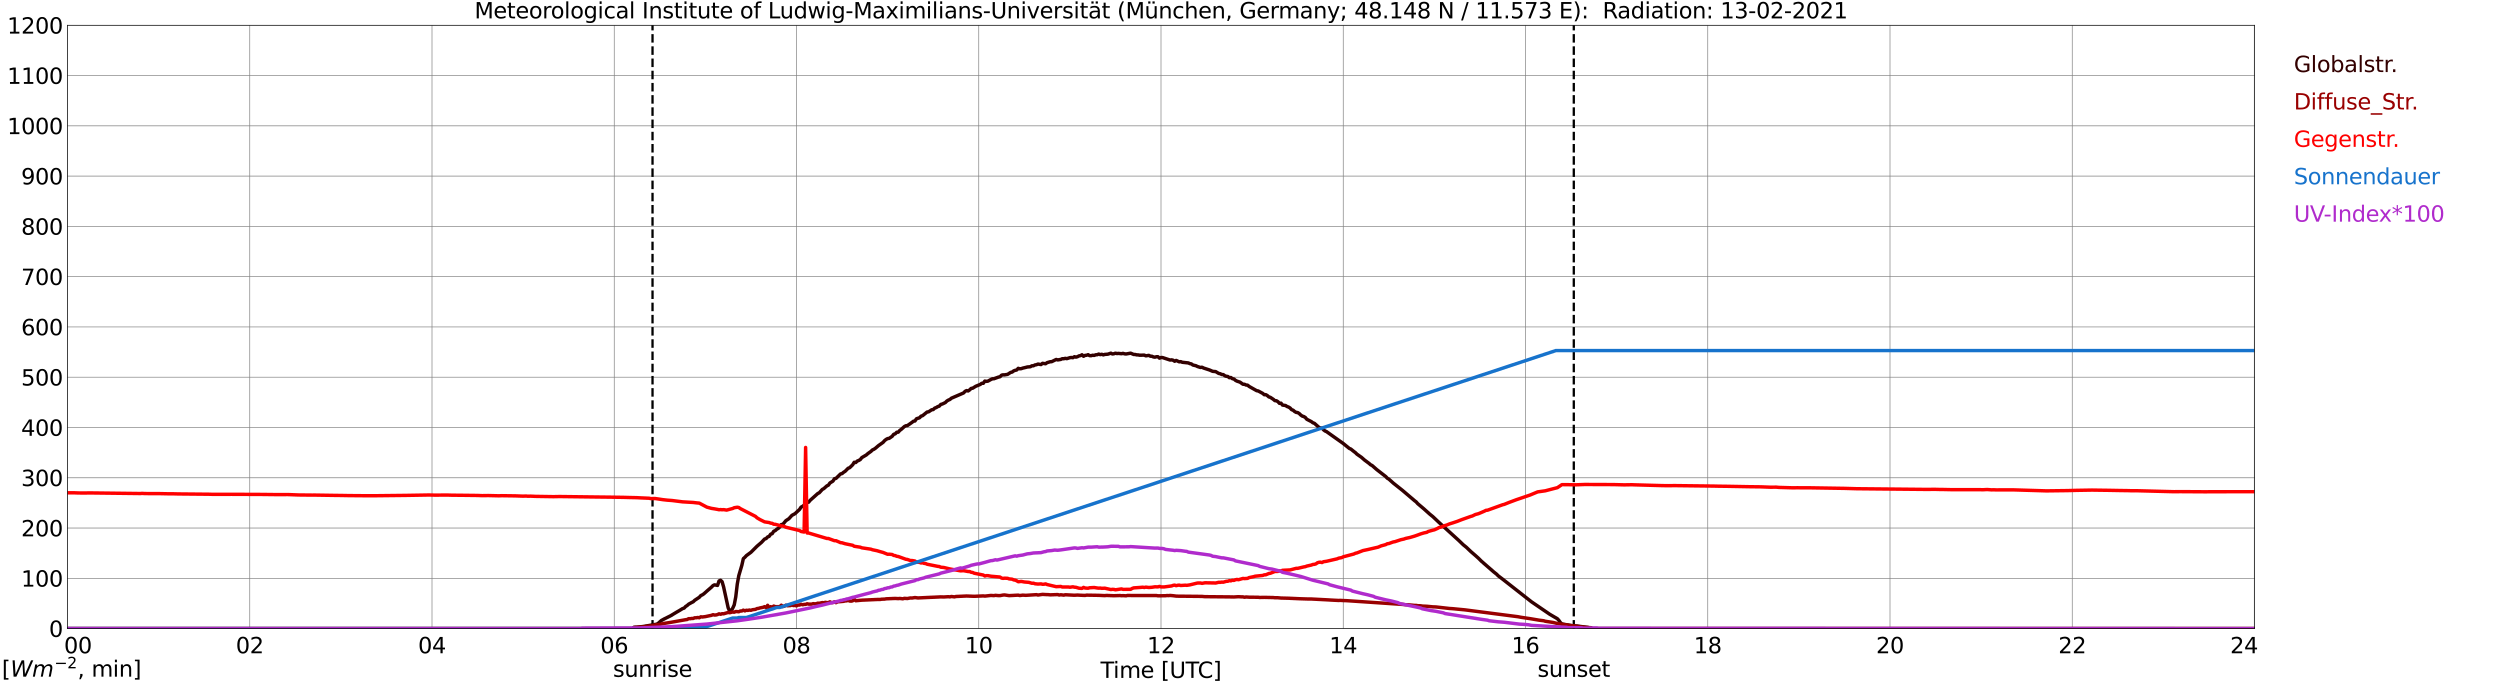 <?xml version="1.0" encoding="utf-8" standalone="no"?>
<!DOCTYPE svg PUBLIC "-//W3C//DTD SVG 1.1//EN"
  "http://www.w3.org/Graphics/SVG/1.1/DTD/svg11.dtd">
<svg xmlns:xlink="http://www.w3.org/1999/xlink" width="1085.4pt" height="296.64pt" viewBox="0 0 1085.4 296.64" xmlns="http://www.w3.org/2000/svg" version="1.1">
 <defs>
  <style type="text/css">*{stroke-linejoin: round; stroke-linecap: butt}</style>
 </defs>
 <g id="figure_1">
  <g id="patch_1">
   <path d="M 0 296.64 
L 1085.4 296.64 
L 1085.4 0 
L 0 0 
z
" style="fill: #ffffff"/>
  </g>
  <g id="axes_1">
   <g id="patch_2">
    <path d="M 29.306 272.909 
L 978.814 272.909 
L 978.814 10.976 
L 29.306 10.976 
z
" style="fill: #ffffff"/>
   </g>
   <g id="patch_3">
    <path d="M 978.814 272.909 
L 978.814 272.909 
L 978.814 10.976 
L 978.814 10.976 
z
" clip-path="url(#p126c9554f1)" style="fill: #d3d3d3; opacity: 0.25; stroke: #d3d3d3; stroke-linejoin: miter"/>
   </g>
   <g id="matplotlib.axis_1">
    <g id="xtick_1">
     <g id="line2d_1">
      <path d="M 29.306 272.909 
L 29.306 10.976 
" clip-path="url(#p126c9554f1)" style="fill: none; stroke: #808080; stroke-width: 0.3; stroke-linecap: square"/>
     </g>
     <g id="line2d_2"/>
     <g id="text_1">
      <!--    00 -->
      <g transform="translate(18.733 283.627) scale(0.095 -0.095)">
       <defs>
        <path id="DejaVuSans-20" transform="scale(0.016)"/>
        <path id="DejaVuSans-30" d="M 2034 4250 
Q 1547 4250 1301 3770 
Q 1056 3291 1056 2328 
Q 1056 1369 1301 889 
Q 1547 409 2034 409 
Q 2525 409 2770 889 
Q 3016 1369 3016 2328 
Q 3016 3291 2770 3770 
Q 2525 4250 2034 4250 
z
M 2034 4750 
Q 2819 4750 3233 4129 
Q 3647 3509 3647 2328 
Q 3647 1150 3233 529 
Q 2819 -91 2034 -91 
Q 1250 -91 836 529 
Q 422 1150 422 2328 
Q 422 3509 836 4129 
Q 1250 4750 2034 4750 
z
" transform="scale(0.016)"/>
       </defs>
       <use xlink:href="#DejaVuSans-20"/>
       <use xlink:href="#DejaVuSans-20" transform="translate(31.787 0)"/>
       <use xlink:href="#DejaVuSans-20" transform="translate(63.574 0)"/>
       <use xlink:href="#DejaVuSans-30" transform="translate(95.361 0)"/>
       <use xlink:href="#DejaVuSans-30" transform="translate(158.984 0)"/>
      </g>
     </g>
    </g>
    <g id="xtick_2">
     <g id="line2d_3">
      <path d="M 108.431 272.909 
L 108.431 10.976 
" clip-path="url(#p126c9554f1)" style="fill: none; stroke: #808080; stroke-width: 0.3; stroke-linecap: square"/>
     </g>
     <g id="line2d_4"/>
     <g id="text_2">
      <!-- 02 -->
      <g transform="translate(102.387 283.627) scale(0.095 -0.095)">
       <defs>
        <path id="DejaVuSans-32" d="M 1228 531 
L 3431 531 
L 3431 0 
L 469 0 
L 469 531 
Q 828 903 1448 1529 
Q 2069 2156 2228 2338 
Q 2531 2678 2651 2914 
Q 2772 3150 2772 3378 
Q 2772 3750 2511 3984 
Q 2250 4219 1831 4219 
Q 1534 4219 1204 4116 
Q 875 4013 500 3803 
L 500 4441 
Q 881 4594 1212 4672 
Q 1544 4750 1819 4750 
Q 2544 4750 2975 4387 
Q 3406 4025 3406 3419 
Q 3406 3131 3298 2873 
Q 3191 2616 2906 2266 
Q 2828 2175 2409 1742 
Q 1991 1309 1228 531 
z
" transform="scale(0.016)"/>
       </defs>
       <use xlink:href="#DejaVuSans-30"/>
       <use xlink:href="#DejaVuSans-32" transform="translate(63.623 0)"/>
      </g>
     </g>
    </g>
    <g id="xtick_3">
     <g id="line2d_5">
      <path d="M 187.557 272.909 
L 187.557 10.976 
" clip-path="url(#p126c9554f1)" style="fill: none; stroke: #808080; stroke-width: 0.3; stroke-linecap: square"/>
     </g>
     <g id="line2d_6"/>
     <g id="text_3">
      <!-- 04 -->
      <g transform="translate(181.513 283.627) scale(0.095 -0.095)">
       <defs>
        <path id="DejaVuSans-34" d="M 2419 4116 
L 825 1625 
L 2419 1625 
L 2419 4116 
z
M 2253 4666 
L 3047 4666 
L 3047 1625 
L 3713 1625 
L 3713 1100 
L 3047 1100 
L 3047 0 
L 2419 0 
L 2419 1100 
L 313 1100 
L 313 1709 
L 2253 4666 
z
" transform="scale(0.016)"/>
       </defs>
       <use xlink:href="#DejaVuSans-30"/>
       <use xlink:href="#DejaVuSans-34" transform="translate(63.623 0)"/>
      </g>
     </g>
    </g>
    <g id="xtick_4">
     <g id="line2d_7">
      <path d="M 266.683 272.909 
L 266.683 10.976 
" clip-path="url(#p126c9554f1)" style="fill: none; stroke: #808080; stroke-width: 0.3; stroke-linecap: square"/>
     </g>
     <g id="line2d_8"/>
     <g id="text_4">
      <!-- 06 -->
      <g transform="translate(260.638 283.627) scale(0.095 -0.095)">
       <defs>
        <path id="DejaVuSans-36" d="M 2113 2584 
Q 1688 2584 1439 2293 
Q 1191 2003 1191 1497 
Q 1191 994 1439 701 
Q 1688 409 2113 409 
Q 2538 409 2786 701 
Q 3034 994 3034 1497 
Q 3034 2003 2786 2293 
Q 2538 2584 2113 2584 
z
M 3366 4563 
L 3366 3988 
Q 3128 4100 2886 4159 
Q 2644 4219 2406 4219 
Q 1781 4219 1451 3797 
Q 1122 3375 1075 2522 
Q 1259 2794 1537 2939 
Q 1816 3084 2150 3084 
Q 2853 3084 3261 2657 
Q 3669 2231 3669 1497 
Q 3669 778 3244 343 
Q 2819 -91 2113 -91 
Q 1303 -91 875 529 
Q 447 1150 447 2328 
Q 447 3434 972 4092 
Q 1497 4750 2381 4750 
Q 2619 4750 2861 4703 
Q 3103 4656 3366 4563 
z
" transform="scale(0.016)"/>
       </defs>
       <use xlink:href="#DejaVuSans-30"/>
       <use xlink:href="#DejaVuSans-36" transform="translate(63.623 0)"/>
      </g>
     </g>
    </g>
    <g id="xtick_5">
     <g id="line2d_9">
      <path d="M 345.808 272.909 
L 345.808 10.976 
" clip-path="url(#p126c9554f1)" style="fill: none; stroke: #808080; stroke-width: 0.3; stroke-linecap: square"/>
     </g>
     <g id="line2d_10"/>
     <g id="text_5">
      <!-- 08 -->
      <g transform="translate(339.764 283.627) scale(0.095 -0.095)">
       <defs>
        <path id="DejaVuSans-38" d="M 2034 2216 
Q 1584 2216 1326 1975 
Q 1069 1734 1069 1313 
Q 1069 891 1326 650 
Q 1584 409 2034 409 
Q 2484 409 2743 651 
Q 3003 894 3003 1313 
Q 3003 1734 2745 1975 
Q 2488 2216 2034 2216 
z
M 1403 2484 
Q 997 2584 770 2862 
Q 544 3141 544 3541 
Q 544 4100 942 4425 
Q 1341 4750 2034 4750 
Q 2731 4750 3128 4425 
Q 3525 4100 3525 3541 
Q 3525 3141 3298 2862 
Q 3072 2584 2669 2484 
Q 3125 2378 3379 2068 
Q 3634 1759 3634 1313 
Q 3634 634 3220 271 
Q 2806 -91 2034 -91 
Q 1263 -91 848 271 
Q 434 634 434 1313 
Q 434 1759 690 2068 
Q 947 2378 1403 2484 
z
M 1172 3481 
Q 1172 3119 1398 2916 
Q 1625 2713 2034 2713 
Q 2441 2713 2670 2916 
Q 2900 3119 2900 3481 
Q 2900 3844 2670 4047 
Q 2441 4250 2034 4250 
Q 1625 4250 1398 4047 
Q 1172 3844 1172 3481 
z
" transform="scale(0.016)"/>
       </defs>
       <use xlink:href="#DejaVuSans-30"/>
       <use xlink:href="#DejaVuSans-38" transform="translate(63.623 0)"/>
      </g>
     </g>
    </g>
    <g id="xtick_6">
     <g id="line2d_11">
      <path d="M 424.934 272.909 
L 424.934 10.976 
" clip-path="url(#p126c9554f1)" style="fill: none; stroke: #808080; stroke-width: 0.3; stroke-linecap: square"/>
     </g>
     <g id="line2d_12"/>
     <g id="text_6">
      <!-- 10 -->
      <g transform="translate(418.89 283.627) scale(0.095 -0.095)">
       <defs>
        <path id="DejaVuSans-31" d="M 794 531 
L 1825 531 
L 1825 4091 
L 703 3866 
L 703 4441 
L 1819 4666 
L 2450 4666 
L 2450 531 
L 3481 531 
L 3481 0 
L 794 0 
L 794 531 
z
" transform="scale(0.016)"/>
       </defs>
       <use xlink:href="#DejaVuSans-31"/>
       <use xlink:href="#DejaVuSans-30" transform="translate(63.623 0)"/>
      </g>
     </g>
    </g>
    <g id="xtick_7">
     <g id="line2d_13">
      <path d="M 504.06 272.909 
L 504.06 10.976 
" clip-path="url(#p126c9554f1)" style="fill: none; stroke: #808080; stroke-width: 0.3; stroke-linecap: square"/>
     </g>
     <g id="line2d_14"/>
     <g id="text_7">
      <!-- 12 -->
      <g transform="translate(498.015 283.627) scale(0.095 -0.095)">
       <use xlink:href="#DejaVuSans-31"/>
       <use xlink:href="#DejaVuSans-32" transform="translate(63.623 0)"/>
      </g>
     </g>
    </g>
    <g id="xtick_8">
     <g id="line2d_15">
      <path d="M 583.185 272.909 
L 583.185 10.976 
" clip-path="url(#p126c9554f1)" style="fill: none; stroke: #808080; stroke-width: 0.3; stroke-linecap: square"/>
     </g>
     <g id="line2d_16"/>
     <g id="text_8">
      <!-- 14 -->
      <g transform="translate(577.141 283.627) scale(0.095 -0.095)">
       <use xlink:href="#DejaVuSans-31"/>
       <use xlink:href="#DejaVuSans-34" transform="translate(63.623 0)"/>
      </g>
     </g>
    </g>
    <g id="xtick_9">
     <g id="line2d_17">
      <path d="M 662.311 272.909 
L 662.311 10.976 
" clip-path="url(#p126c9554f1)" style="fill: none; stroke: #808080; stroke-width: 0.3; stroke-linecap: square"/>
     </g>
     <g id="line2d_18"/>
     <g id="text_9">
      <!-- 16 -->
      <g transform="translate(656.267 283.627) scale(0.095 -0.095)">
       <use xlink:href="#DejaVuSans-31"/>
       <use xlink:href="#DejaVuSans-36" transform="translate(63.623 0)"/>
      </g>
     </g>
    </g>
    <g id="xtick_10">
     <g id="line2d_19">
      <path d="M 741.437 272.909 
L 741.437 10.976 
" clip-path="url(#p126c9554f1)" style="fill: none; stroke: #808080; stroke-width: 0.3; stroke-linecap: square"/>
     </g>
     <g id="line2d_20"/>
     <g id="text_10">
      <!-- 18 -->
      <g transform="translate(735.392 283.627) scale(0.095 -0.095)">
       <use xlink:href="#DejaVuSans-31"/>
       <use xlink:href="#DejaVuSans-38" transform="translate(63.623 0)"/>
      </g>
     </g>
    </g>
    <g id="xtick_11">
     <g id="line2d_21">
      <path d="M 820.562 272.909 
L 820.562 10.976 
" clip-path="url(#p126c9554f1)" style="fill: none; stroke: #808080; stroke-width: 0.3; stroke-linecap: square"/>
     </g>
     <g id="line2d_22"/>
     <g id="text_11">
      <!-- 20 -->
      <g transform="translate(814.518 283.627) scale(0.095 -0.095)">
       <use xlink:href="#DejaVuSans-32"/>
       <use xlink:href="#DejaVuSans-30" transform="translate(63.623 0)"/>
      </g>
     </g>
    </g>
    <g id="xtick_12">
     <g id="line2d_23">
      <path d="M 899.688 272.909 
L 899.688 10.976 
" clip-path="url(#p126c9554f1)" style="fill: none; stroke: #808080; stroke-width: 0.3; stroke-linecap: square"/>
     </g>
     <g id="line2d_24"/>
     <g id="text_12">
      <!-- 22 -->
      <g transform="translate(893.644 283.627) scale(0.095 -0.095)">
       <use xlink:href="#DejaVuSans-32"/>
       <use xlink:href="#DejaVuSans-32" transform="translate(63.623 0)"/>
      </g>
     </g>
    </g>
    <g id="xtick_13">
     <g id="line2d_25">
      <path d="M 978.814 272.909 
L 978.814 10.976 
" clip-path="url(#p126c9554f1)" style="fill: none; stroke: #808080; stroke-width: 0.3; stroke-linecap: square"/>
     </g>
     <g id="line2d_26"/>
     <g id="text_13">
      <!-- 24    -->
      <g transform="translate(968.241 283.627) scale(0.095 -0.095)">
       <use xlink:href="#DejaVuSans-32"/>
       <use xlink:href="#DejaVuSans-34" transform="translate(63.623 0)"/>
       <use xlink:href="#DejaVuSans-20" transform="translate(127.246 0)"/>
       <use xlink:href="#DejaVuSans-20" transform="translate(159.033 0)"/>
       <use xlink:href="#DejaVuSans-20" transform="translate(190.82 0)"/>
      </g>
     </g>
    </g>
    <g id="text_14">
     <!-- Time [UTC] -->
     <g transform="translate(477.806 294.322) scale(0.095 -0.095)">
      <defs>
       <path id="DejaVuSans-54" d="M -19 4666 
L 3928 4666 
L 3928 4134 
L 2272 4134 
L 2272 0 
L 1638 0 
L 1638 4134 
L -19 4134 
L -19 4666 
z
" transform="scale(0.016)"/>
       <path id="DejaVuSans-69" d="M 603 3500 
L 1178 3500 
L 1178 0 
L 603 0 
L 603 3500 
z
M 603 4863 
L 1178 4863 
L 1178 4134 
L 603 4134 
L 603 4863 
z
" transform="scale(0.016)"/>
       <path id="DejaVuSans-6d" d="M 3328 2828 
Q 3544 3216 3844 3400 
Q 4144 3584 4550 3584 
Q 5097 3584 5394 3201 
Q 5691 2819 5691 2113 
L 5691 0 
L 5113 0 
L 5113 2094 
Q 5113 2597 4934 2840 
Q 4756 3084 4391 3084 
Q 3944 3084 3684 2787 
Q 3425 2491 3425 1978 
L 3425 0 
L 2847 0 
L 2847 2094 
Q 2847 2600 2669 2842 
Q 2491 3084 2119 3084 
Q 1678 3084 1418 2786 
Q 1159 2488 1159 1978 
L 1159 0 
L 581 0 
L 581 3500 
L 1159 3500 
L 1159 2956 
Q 1356 3278 1631 3431 
Q 1906 3584 2284 3584 
Q 2666 3584 2933 3390 
Q 3200 3197 3328 2828 
z
" transform="scale(0.016)"/>
       <path id="DejaVuSans-65" d="M 3597 1894 
L 3597 1613 
L 953 1613 
Q 991 1019 1311 708 
Q 1631 397 2203 397 
Q 2534 397 2845 478 
Q 3156 559 3463 722 
L 3463 178 
Q 3153 47 2828 -22 
Q 2503 -91 2169 -91 
Q 1331 -91 842 396 
Q 353 884 353 1716 
Q 353 2575 817 3079 
Q 1281 3584 2069 3584 
Q 2775 3584 3186 3129 
Q 3597 2675 3597 1894 
z
M 3022 2063 
Q 3016 2534 2758 2815 
Q 2500 3097 2075 3097 
Q 1594 3097 1305 2825 
Q 1016 2553 972 2059 
L 3022 2063 
z
" transform="scale(0.016)"/>
       <path id="DejaVuSans-5b" d="M 550 4863 
L 1875 4863 
L 1875 4416 
L 1125 4416 
L 1125 -397 
L 1875 -397 
L 1875 -844 
L 550 -844 
L 550 4863 
z
" transform="scale(0.016)"/>
       <path id="DejaVuSans-55" d="M 556 4666 
L 1191 4666 
L 1191 1831 
Q 1191 1081 1462 751 
Q 1734 422 2344 422 
Q 2950 422 3222 751 
Q 3494 1081 3494 1831 
L 3494 4666 
L 4128 4666 
L 4128 1753 
Q 4128 841 3676 375 
Q 3225 -91 2344 -91 
Q 1459 -91 1007 375 
Q 556 841 556 1753 
L 556 4666 
z
" transform="scale(0.016)"/>
       <path id="DejaVuSans-43" d="M 4122 4306 
L 4122 3641 
Q 3803 3938 3442 4084 
Q 3081 4231 2675 4231 
Q 1875 4231 1450 3742 
Q 1025 3253 1025 2328 
Q 1025 1406 1450 917 
Q 1875 428 2675 428 
Q 3081 428 3442 575 
Q 3803 722 4122 1019 
L 4122 359 
Q 3791 134 3420 21 
Q 3050 -91 2638 -91 
Q 1578 -91 968 557 
Q 359 1206 359 2328 
Q 359 3453 968 4101 
Q 1578 4750 2638 4750 
Q 3056 4750 3426 4639 
Q 3797 4528 4122 4306 
z
" transform="scale(0.016)"/>
       <path id="DejaVuSans-5d" d="M 1947 4863 
L 1947 -844 
L 622 -844 
L 622 -397 
L 1369 -397 
L 1369 4416 
L 622 4416 
L 622 4863 
L 1947 4863 
z
" transform="scale(0.016)"/>
      </defs>
      <use xlink:href="#DejaVuSans-54"/>
      <use xlink:href="#DejaVuSans-69" transform="translate(57.959 0)"/>
      <use xlink:href="#DejaVuSans-6d" transform="translate(85.742 0)"/>
      <use xlink:href="#DejaVuSans-65" transform="translate(183.154 0)"/>
      <use xlink:href="#DejaVuSans-20" transform="translate(244.678 0)"/>
      <use xlink:href="#DejaVuSans-5b" transform="translate(276.465 0)"/>
      <use xlink:href="#DejaVuSans-55" transform="translate(315.479 0)"/>
      <use xlink:href="#DejaVuSans-54" transform="translate(388.672 0)"/>
      <use xlink:href="#DejaVuSans-43" transform="translate(443.881 0)"/>
      <use xlink:href="#DejaVuSans-5d" transform="translate(513.705 0)"/>
     </g>
    </g>
   </g>
   <g id="matplotlib.axis_2">
    <g id="ytick_1">
     <g id="line2d_27">
      <path d="M 29.306 272.909 
L 978.814 272.909 
" clip-path="url(#p126c9554f1)" style="fill: none; stroke: #808080; stroke-width: 0.3; stroke-linecap: square"/>
     </g>
     <g id="line2d_28"/>
     <g id="text_15">
      <!-- 0 -->
      <g transform="translate(21.261 276.518) scale(0.095 -0.095)">
       <use xlink:href="#DejaVuSans-30"/>
      </g>
     </g>
    </g>
    <g id="ytick_2">
     <g id="line2d_29">
      <path d="M 29.306 251.081 
L 978.814 251.081 
" clip-path="url(#p126c9554f1)" style="fill: none; stroke: #808080; stroke-width: 0.3; stroke-linecap: square"/>
     </g>
     <g id="line2d_30"/>
     <g id="text_16">
      <!-- 100 -->
      <g transform="translate(9.173 254.69) scale(0.095 -0.095)">
       <use xlink:href="#DejaVuSans-31"/>
       <use xlink:href="#DejaVuSans-30" transform="translate(63.623 0)"/>
       <use xlink:href="#DejaVuSans-30" transform="translate(127.246 0)"/>
      </g>
     </g>
    </g>
    <g id="ytick_3">
     <g id="line2d_31">
      <path d="M 29.306 229.253 
L 978.814 229.253 
" clip-path="url(#p126c9554f1)" style="fill: none; stroke: #808080; stroke-width: 0.3; stroke-linecap: square"/>
     </g>
     <g id="line2d_32"/>
     <g id="text_17">
      <!-- 200 -->
      <g transform="translate(9.173 232.863) scale(0.095 -0.095)">
       <use xlink:href="#DejaVuSans-32"/>
       <use xlink:href="#DejaVuSans-30" transform="translate(63.623 0)"/>
       <use xlink:href="#DejaVuSans-30" transform="translate(127.246 0)"/>
      </g>
     </g>
    </g>
    <g id="ytick_4">
     <g id="line2d_33">
      <path d="M 29.306 207.426 
L 978.814 207.426 
" clip-path="url(#p126c9554f1)" style="fill: none; stroke: #808080; stroke-width: 0.3; stroke-linecap: square"/>
     </g>
     <g id="line2d_34"/>
     <g id="text_18">
      <!-- 300 -->
      <g transform="translate(9.173 211.035) scale(0.095 -0.095)">
       <defs>
        <path id="DejaVuSans-33" d="M 2597 2516 
Q 3050 2419 3304 2112 
Q 3559 1806 3559 1356 
Q 3559 666 3084 287 
Q 2609 -91 1734 -91 
Q 1441 -91 1130 -33 
Q 819 25 488 141 
L 488 750 
Q 750 597 1062 519 
Q 1375 441 1716 441 
Q 2309 441 2620 675 
Q 2931 909 2931 1356 
Q 2931 1769 2642 2001 
Q 2353 2234 1838 2234 
L 1294 2234 
L 1294 2753 
L 1863 2753 
Q 2328 2753 2575 2939 
Q 2822 3125 2822 3475 
Q 2822 3834 2567 4026 
Q 2313 4219 1838 4219 
Q 1578 4219 1281 4162 
Q 984 4106 628 3988 
L 628 4550 
Q 988 4650 1302 4700 
Q 1616 4750 1894 4750 
Q 2613 4750 3031 4423 
Q 3450 4097 3450 3541 
Q 3450 3153 3228 2886 
Q 3006 2619 2597 2516 
z
" transform="scale(0.016)"/>
       </defs>
       <use xlink:href="#DejaVuSans-33"/>
       <use xlink:href="#DejaVuSans-30" transform="translate(63.623 0)"/>
       <use xlink:href="#DejaVuSans-30" transform="translate(127.246 0)"/>
      </g>
     </g>
    </g>
    <g id="ytick_5">
     <g id="line2d_35">
      <path d="M 29.306 185.598 
L 978.814 185.598 
" clip-path="url(#p126c9554f1)" style="fill: none; stroke: #808080; stroke-width: 0.3; stroke-linecap: square"/>
     </g>
     <g id="line2d_36"/>
     <g id="text_19">
      <!-- 400 -->
      <g transform="translate(9.173 189.207) scale(0.095 -0.095)">
       <use xlink:href="#DejaVuSans-34"/>
       <use xlink:href="#DejaVuSans-30" transform="translate(63.623 0)"/>
       <use xlink:href="#DejaVuSans-30" transform="translate(127.246 0)"/>
      </g>
     </g>
    </g>
    <g id="ytick_6">
     <g id="line2d_37">
      <path d="M 29.306 163.77 
L 978.814 163.77 
" clip-path="url(#p126c9554f1)" style="fill: none; stroke: #808080; stroke-width: 0.3; stroke-linecap: square"/>
     </g>
     <g id="line2d_38"/>
     <g id="text_20">
      <!-- 500 -->
      <g transform="translate(9.173 167.379) scale(0.095 -0.095)">
       <defs>
        <path id="DejaVuSans-35" d="M 691 4666 
L 3169 4666 
L 3169 4134 
L 1269 4134 
L 1269 2991 
Q 1406 3038 1543 3061 
Q 1681 3084 1819 3084 
Q 2600 3084 3056 2656 
Q 3513 2228 3513 1497 
Q 3513 744 3044 326 
Q 2575 -91 1722 -91 
Q 1428 -91 1123 -41 
Q 819 9 494 109 
L 494 744 
Q 775 591 1075 516 
Q 1375 441 1709 441 
Q 2250 441 2565 725 
Q 2881 1009 2881 1497 
Q 2881 1984 2565 2268 
Q 2250 2553 1709 2553 
Q 1456 2553 1204 2497 
Q 953 2441 691 2322 
L 691 4666 
z
" transform="scale(0.016)"/>
       </defs>
       <use xlink:href="#DejaVuSans-35"/>
       <use xlink:href="#DejaVuSans-30" transform="translate(63.623 0)"/>
       <use xlink:href="#DejaVuSans-30" transform="translate(127.246 0)"/>
      </g>
     </g>
    </g>
    <g id="ytick_7">
     <g id="line2d_39">
      <path d="M 29.306 141.942 
L 978.814 141.942 
" clip-path="url(#p126c9554f1)" style="fill: none; stroke: #808080; stroke-width: 0.3; stroke-linecap: square"/>
     </g>
     <g id="line2d_40"/>
     <g id="text_21">
      <!-- 600 -->
      <g transform="translate(9.173 145.551) scale(0.095 -0.095)">
       <use xlink:href="#DejaVuSans-36"/>
       <use xlink:href="#DejaVuSans-30" transform="translate(63.623 0)"/>
       <use xlink:href="#DejaVuSans-30" transform="translate(127.246 0)"/>
      </g>
     </g>
    </g>
    <g id="ytick_8">
     <g id="line2d_41">
      <path d="M 29.306 120.114 
L 978.814 120.114 
" clip-path="url(#p126c9554f1)" style="fill: none; stroke: #808080; stroke-width: 0.3; stroke-linecap: square"/>
     </g>
     <g id="line2d_42"/>
     <g id="text_22">
      <!-- 700 -->
      <g transform="translate(9.173 123.724) scale(0.095 -0.095)">
       <defs>
        <path id="DejaVuSans-37" d="M 525 4666 
L 3525 4666 
L 3525 4397 
L 1831 0 
L 1172 0 
L 2766 4134 
L 525 4134 
L 525 4666 
z
" transform="scale(0.016)"/>
       </defs>
       <use xlink:href="#DejaVuSans-37"/>
       <use xlink:href="#DejaVuSans-30" transform="translate(63.623 0)"/>
       <use xlink:href="#DejaVuSans-30" transform="translate(127.246 0)"/>
      </g>
     </g>
    </g>
    <g id="ytick_9">
     <g id="line2d_43">
      <path d="M 29.306 98.287 
L 978.814 98.287 
" clip-path="url(#p126c9554f1)" style="fill: none; stroke: #808080; stroke-width: 0.3; stroke-linecap: square"/>
     </g>
     <g id="line2d_44"/>
     <g id="text_23">
      <!-- 800 -->
      <g transform="translate(9.173 101.896) scale(0.095 -0.095)">
       <use xlink:href="#DejaVuSans-38"/>
       <use xlink:href="#DejaVuSans-30" transform="translate(63.623 0)"/>
       <use xlink:href="#DejaVuSans-30" transform="translate(127.246 0)"/>
      </g>
     </g>
    </g>
    <g id="ytick_10">
     <g id="line2d_45">
      <path d="M 29.306 76.459 
L 978.814 76.459 
" clip-path="url(#p126c9554f1)" style="fill: none; stroke: #808080; stroke-width: 0.3; stroke-linecap: square"/>
     </g>
     <g id="line2d_46"/>
     <g id="text_24">
      <!-- 900 -->
      <g transform="translate(9.173 80.068) scale(0.095 -0.095)">
       <defs>
        <path id="DejaVuSans-39" d="M 703 97 
L 703 672 
Q 941 559 1184 500 
Q 1428 441 1663 441 
Q 2288 441 2617 861 
Q 2947 1281 2994 2138 
Q 2813 1869 2534 1725 
Q 2256 1581 1919 1581 
Q 1219 1581 811 2004 
Q 403 2428 403 3163 
Q 403 3881 828 4315 
Q 1253 4750 1959 4750 
Q 2769 4750 3195 4129 
Q 3622 3509 3622 2328 
Q 3622 1225 3098 567 
Q 2575 -91 1691 -91 
Q 1453 -91 1209 -44 
Q 966 3 703 97 
z
M 1959 2075 
Q 2384 2075 2632 2365 
Q 2881 2656 2881 3163 
Q 2881 3666 2632 3958 
Q 2384 4250 1959 4250 
Q 1534 4250 1286 3958 
Q 1038 3666 1038 3163 
Q 1038 2656 1286 2365 
Q 1534 2075 1959 2075 
z
" transform="scale(0.016)"/>
       </defs>
       <use xlink:href="#DejaVuSans-39"/>
       <use xlink:href="#DejaVuSans-30" transform="translate(63.623 0)"/>
       <use xlink:href="#DejaVuSans-30" transform="translate(127.246 0)"/>
      </g>
     </g>
    </g>
    <g id="ytick_11">
     <g id="line2d_47">
      <path d="M 29.306 54.631 
L 978.814 54.631 
" clip-path="url(#p126c9554f1)" style="fill: none; stroke: #808080; stroke-width: 0.3; stroke-linecap: square"/>
     </g>
     <g id="line2d_48"/>
     <g id="text_25">
      <!-- 1000 -->
      <g transform="translate(3.128 58.24) scale(0.095 -0.095)">
       <use xlink:href="#DejaVuSans-31"/>
       <use xlink:href="#DejaVuSans-30" transform="translate(63.623 0)"/>
       <use xlink:href="#DejaVuSans-30" transform="translate(127.246 0)"/>
       <use xlink:href="#DejaVuSans-30" transform="translate(190.869 0)"/>
      </g>
     </g>
    </g>
    <g id="ytick_12">
     <g id="line2d_49">
      <path d="M 29.306 32.803 
L 978.814 32.803 
" clip-path="url(#p126c9554f1)" style="fill: none; stroke: #808080; stroke-width: 0.3; stroke-linecap: square"/>
     </g>
     <g id="line2d_50"/>
     <g id="text_26">
      <!-- 1100 -->
      <g transform="translate(3.128 36.413) scale(0.095 -0.095)">
       <use xlink:href="#DejaVuSans-31"/>
       <use xlink:href="#DejaVuSans-31" transform="translate(63.623 0)"/>
       <use xlink:href="#DejaVuSans-30" transform="translate(127.246 0)"/>
       <use xlink:href="#DejaVuSans-30" transform="translate(190.869 0)"/>
      </g>
     </g>
    </g>
    <g id="ytick_13">
     <g id="line2d_51">
      <path d="M 29.306 10.976 
L 978.814 10.976 
" clip-path="url(#p126c9554f1)" style="fill: none; stroke: #808080; stroke-width: 0.3; stroke-linecap: square"/>
     </g>
     <g id="line2d_52"/>
     <g id="text_27">
      <!-- 1200 -->
      <g transform="translate(3.128 14.585) scale(0.095 -0.095)">
       <use xlink:href="#DejaVuSans-31"/>
       <use xlink:href="#DejaVuSans-32" transform="translate(63.623 0)"/>
       <use xlink:href="#DejaVuSans-30" transform="translate(127.246 0)"/>
       <use xlink:href="#DejaVuSans-30" transform="translate(190.869 0)"/>
      </g>
     </g>
    </g>
   </g>
   <g id="line2d_53">
    <path d="M 283.299 272.909 
L 283.299 10.976 
" clip-path="url(#p126c9554f1)" style="fill: none; stroke-dasharray: 3.7,1.6; stroke-dashoffset: 0; stroke: #000000"/>
   </g>
   <g id="line2d_54">
    <path d="M 683.279 272.909 
L 683.279 10.976 
" clip-path="url(#p126c9554f1)" style="fill: none; stroke-dasharray: 3.7,1.6; stroke-dashoffset: 0; stroke: #000000"/>
   </g>
   <g id="line2d_55">
    <path d="M 29.306 272.909 
L 274.595 272.909 
L 275.255 272.328 
L 276.573 272.295 
L 279.211 272.007 
L 285.145 270.995 
L 285.805 270.591 
L 287.124 269.408 
L 288.442 268.683 
L 291.08 267.382 
L 293.717 265.795 
L 295.036 265.036 
L 296.355 264.226 
L 297.014 264.023 
L 297.674 263.313 
L 298.333 262.892 
L 298.992 262.301 
L 300.311 261.576 
L 300.971 261.255 
L 301.63 260.613 
L 303.608 259.314 
L 304.267 258.57 
L 304.927 258.267 
L 305.586 257.811 
L 306.905 256.63 
L 308.883 254.925 
L 309.543 254.248 
L 310.202 253.912 
L 311.521 254.165 
L 312.18 252.223 
L 312.839 251.919 
L 313.499 252.526 
L 314.158 254.807 
L 316.136 263.872 
L 316.796 265.341 
L 317.455 265.206 
L 318.114 264.058 
L 318.774 262.606 
L 319.433 259.162 
L 320.093 253.591 
L 320.752 249.926 
L 322.071 245.454 
L 322.73 242.533 
L 323.39 241.959 
L 324.049 241.232 
L 326.027 239.781 
L 328.665 237.148 
L 330.643 235.444 
L 331.961 234.025 
L 332.621 233.822 
L 333.28 233.112 
L 333.94 232.877 
L 334.599 231.899 
L 335.258 231.696 
L 335.918 230.648 
L 336.577 230.38 
L 337.236 229.771 
L 337.896 229.4 
L 338.555 228.775 
L 339.215 227.745 
L 339.874 227.66 
L 341.193 226.058 
L 342.512 225.195 
L 343.83 223.744 
L 345.149 223.019 
L 347.127 221.179 
L 347.787 220.182 
L 348.446 219.828 
L 349.765 218.848 
L 350.424 218.156 
L 351.083 218.021 
L 351.743 217.211 
L 355.04 214.273 
L 355.699 213.937 
L 357.018 212.485 
L 357.677 212.129 
L 358.996 210.949 
L 359.655 210.645 
L 360.315 209.698 
L 361.634 208.871 
L 362.293 207.825 
L 362.952 207.707 
L 364.93 205.764 
L 365.59 205.614 
L 366.249 205.04 
L 366.909 204.634 
L 368.227 203.3 
L 368.887 203.064 
L 370.206 201.781 
L 370.865 200.7 
L 371.524 200.818 
L 372.184 200.177 
L 372.843 199.908 
L 373.502 199.52 
L 374.162 198.675 
L 376.14 197.511 
L 376.799 196.92 
L 378.118 195.99 
L 378.777 195.35 
L 379.437 195.045 
L 380.096 194.591 
L 381.415 193.458 
L 383.393 192.057 
L 384.053 191.297 
L 384.712 190.775 
L 385.371 190.42 
L 386.031 190.319 
L 387.349 189.424 
L 388.009 188.547 
L 388.668 188.361 
L 389.328 187.669 
L 389.987 187.634 
L 390.646 186.875 
L 391.306 186.403 
L 392.624 185.203 
L 393.284 184.849 
L 393.943 184.781 
L 395.921 183.398 
L 396.581 182.874 
L 397.24 182.773 
L 397.899 181.793 
L 399.218 181.389 
L 399.878 180.68 
L 400.537 180.477 
L 402.515 178.873 
L 403.175 178.79 
L 404.493 177.91 
L 405.153 177.827 
L 405.812 177.185 
L 406.471 176.95 
L 407.131 176.526 
L 407.79 176.341 
L 408.45 175.581 
L 409.109 175.413 
L 410.428 174.771 
L 411.087 174.112 
L 411.746 173.708 
L 412.406 173.438 
L 413.065 172.881 
L 418.34 170.602 
L 419 169.91 
L 419.659 169.572 
L 420.318 169.74 
L 420.978 169.284 
L 421.637 168.627 
L 422.297 168.542 
L 423.615 167.714 
L 425.593 166.904 
L 426.253 166.398 
L 426.912 166.416 
L 427.572 165.453 
L 428.231 165.571 
L 428.89 165.486 
L 430.209 164.761 
L 430.869 164.455 
L 431.528 164.44 
L 433.506 163.713 
L 434.165 163.578 
L 434.825 162.886 
L 435.484 162.735 
L 436.144 162.751 
L 437.462 162.532 
L 438.781 161.688 
L 439.44 161.535 
L 440.1 161.028 
L 440.759 160.775 
L 441.419 160.642 
L 442.078 159.915 
L 442.737 160.118 
L 443.397 160.051 
L 444.056 159.815 
L 445.375 159.509 
L 446.034 159.324 
L 447.353 159.223 
L 448.012 158.802 
L 448.672 158.817 
L 449.331 158.446 
L 449.991 158.346 
L 450.65 158.058 
L 451.969 158.278 
L 452.628 157.737 
L 453.947 157.922 
L 454.606 157.451 
L 455.925 157.062 
L 456.584 157.027 
L 458.563 156.067 
L 459.222 156.268 
L 460.541 156.05 
L 461.2 155.729 
L 461.859 155.746 
L 462.519 155.576 
L 463.178 155.711 
L 464.497 155.29 
L 465.156 155.205 
L 465.816 155.29 
L 466.475 154.869 
L 467.134 155.054 
L 467.794 154.869 
L 468.453 154.513 
L 469.113 154.395 
L 469.772 154.024 
L 470.431 154.681 
L 471.091 154.295 
L 471.75 154.242 
L 472.409 153.989 
L 473.069 154.412 
L 473.728 154.428 
L 474.388 154.227 
L 475.047 154.31 
L 475.706 154.041 
L 476.366 154.006 
L 477.025 153.72 
L 477.685 153.974 
L 478.344 153.803 
L 479.003 154.074 
L 479.663 153.871 
L 480.981 153.771 
L 482.3 153.332 
L 482.96 153.686 
L 483.619 153.585 
L 484.278 153.332 
L 484.938 153.5 
L 485.597 153.432 
L 486.916 153.568 
L 487.575 153.415 
L 488.235 153.618 
L 488.894 153.686 
L 490.872 153.332 
L 492.191 153.889 
L 492.85 153.906 
L 493.51 154.074 
L 494.169 154.092 
L 494.828 154.227 
L 496.807 154.175 
L 497.466 154.495 
L 498.785 154.277 
L 499.444 154.648 
L 500.103 154.666 
L 500.763 154.969 
L 501.422 155.069 
L 502.082 154.884 
L 502.741 154.884 
L 503.4 155.493 
L 504.06 155.222 
L 504.719 155.24 
L 508.016 156.32 
L 508.675 156.235 
L 509.335 156.403 
L 509.994 156.842 
L 510.654 156.488 
L 511.972 157.095 
L 512.632 157.012 
L 513.291 157.283 
L 515.929 157.569 
L 516.588 157.872 
L 517.247 157.99 
L 517.907 158.481 
L 519.226 158.785 
L 519.885 159.123 
L 521.204 159.544 
L 521.863 159.426 
L 522.522 159.78 
L 525.16 160.642 
L 526.479 161.216 
L 527.797 161.334 
L 529.116 162.126 
L 529.776 162.262 
L 530.435 162.6 
L 531.094 162.633 
L 531.754 163.122 
L 532.413 163.375 
L 533.073 163.443 
L 533.732 163.984 
L 534.391 163.899 
L 535.051 164.423 
L 535.71 164.523 
L 536.369 165.115 
L 537.029 165.468 
L 538.348 165.909 
L 539.666 166.837 
L 540.326 166.837 
L 540.985 167.175 
L 541.644 167.208 
L 542.304 167.764 
L 545.601 169.622 
L 546.26 169.74 
L 548.238 170.803 
L 548.898 171.377 
L 549.557 171.344 
L 550.216 171.733 
L 550.876 172.322 
L 551.535 172.51 
L 552.854 173.387 
L 553.513 173.961 
L 554.173 173.994 
L 554.832 174.4 
L 555.491 175.125 
L 556.151 175.024 
L 556.81 175.869 
L 558.129 176.055 
L 558.788 176.493 
L 559.448 176.729 
L 560.107 177.135 
L 560.766 177.86 
L 561.426 178.096 
L 562.085 178.67 
L 562.745 179.043 
L 563.404 179.126 
L 564.063 179.532 
L 564.723 180.174 
L 565.382 180.645 
L 566.042 180.848 
L 566.701 181.237 
L 567.36 182.029 
L 569.338 183.044 
L 569.998 183.55 
L 570.657 183.786 
L 572.635 185.541 
L 573.295 185.862 
L 573.954 185.862 
L 574.613 186.604 
L 575.273 187.11 
L 575.932 187.399 
L 583.185 192.548 
L 585.823 194.691 
L 586.482 194.962 
L 587.801 196.025 
L 588.46 196.514 
L 589.12 197.173 
L 591.098 198.557 
L 592.417 199.723 
L 594.395 201.192 
L 595.054 201.781 
L 595.714 202.102 
L 597.692 203.841 
L 599.67 205.378 
L 601.648 206.913 
L 602.307 207.622 
L 602.967 207.993 
L 604.945 209.765 
L 608.901 212.906 
L 614.176 217.396 
L 614.836 217.885 
L 615.495 218.645 
L 618.133 220.874 
L 620.77 223.238 
L 622.089 224.301 
L 624.726 226.8 
L 633.298 234.599 
L 635.276 236.507 
L 636.595 237.57 
L 638.573 239.46 
L 640.552 241.167 
L 641.87 242.348 
L 643.189 243.664 
L 648.464 248.257 
L 649.783 249.302 
L 650.442 249.979 
L 652.42 251.48 
L 664.949 261.305 
L 672.861 266.708 
L 676.158 268.633 
L 676.817 269.357 
L 677.477 270.303 
L 678.136 270.912 
L 682.752 271.654 
L 684.73 271.789 
L 690.005 272.481 
L 690.664 272.514 
L 691.324 272.909 
L 978.154 272.909 
L 978.154 272.909 
" clip-path="url(#p126c9554f1)" style="fill: none; stroke: #330000; stroke-width: 1.5; stroke-linecap: square"/>
   </g>
   <g id="line2d_56">
    <path d="M 29.306 272.909 
L 274.595 272.909 
L 275.255 272.448 
L 279.87 272.112 
L 280.53 271.944 
L 282.508 271.734 
L 285.145 271.232 
L 285.805 271.232 
L 288.442 270.643 
L 291.08 270.224 
L 297.674 269.05 
L 298.333 268.965 
L 298.992 268.587 
L 299.652 268.628 
L 300.311 268.504 
L 300.971 268.504 
L 301.63 268.209 
L 302.289 268.209 
L 302.949 268.083 
L 303.608 268.209 
L 304.267 267.79 
L 304.927 267.873 
L 306.246 267.705 
L 308.224 267.286 
L 308.883 267.159 
L 309.543 266.867 
L 310.202 267.033 
L 310.861 266.991 
L 311.521 266.823 
L 312.18 266.487 
L 312.839 266.699 
L 313.499 266.446 
L 314.158 266.487 
L 316.136 265.9 
L 316.796 266.027 
L 318.114 265.69 
L 318.774 265.817 
L 319.433 265.481 
L 320.752 265.607 
L 321.411 265.271 
L 322.071 265.271 
L 322.73 264.894 
L 323.39 265.23 
L 324.049 264.935 
L 324.708 265.018 
L 325.368 264.85 
L 326.027 264.977 
L 326.686 264.726 
L 328.005 264.557 
L 328.665 264.221 
L 329.324 264.138 
L 329.983 263.927 
L 331.302 263.676 
L 331.961 263.381 
L 332.621 263.885 
L 333.28 262.794 
L 333.94 263.927 
L 334.599 263.381 
L 335.258 263.676 
L 335.918 263.13 
L 336.577 263.381 
L 338.555 263.381 
L 339.215 262.752 
L 339.874 263.34 
L 340.533 263.171 
L 341.193 262.752 
L 341.852 263.003 
L 343.171 262.92 
L 343.83 262.667 
L 344.49 262.92 
L 345.149 262.835 
L 345.808 263.047 
L 346.468 262.667 
L 347.127 262.711 
L 347.787 262.333 
L 348.446 262.584 
L 349.105 262.416 
L 349.765 262.416 
L 350.424 262.122 
L 351.083 262.29 
L 352.402 262.29 
L 353.062 262.08 
L 353.721 262.165 
L 354.38 262.122 
L 355.04 261.871 
L 355.699 261.912 
L 357.018 261.619 
L 357.677 261.702 
L 358.337 261.493 
L 358.996 261.619 
L 359.655 261.619 
L 360.315 261.283 
L 360.974 261.619 
L 361.634 261.619 
L 362.293 261.283 
L 362.952 261.661 
L 363.612 261.283 
L 364.93 261.198 
L 366.249 261.074 
L 366.909 260.906 
L 367.568 260.864 
L 368.227 260.653 
L 368.887 260.947 
L 369.546 260.989 
L 370.206 260.864 
L 370.865 260.15 
L 371.524 260.821 
L 374.162 260.57 
L 376.14 260.484 
L 380.756 260.275 
L 382.074 260.275 
L 382.734 260.15 
L 384.053 260.107 
L 384.712 259.982 
L 386.69 259.897 
L 388.668 259.814 
L 389.987 259.897 
L 390.646 259.814 
L 391.965 259.982 
L 392.624 259.773 
L 393.943 259.856 
L 395.262 259.605 
L 395.921 259.646 
L 397.24 259.437 
L 398.559 259.605 
L 403.834 259.352 
L 405.812 259.269 
L 408.45 259.142 
L 409.768 259.184 
L 411.746 259.059 
L 412.406 259.142 
L 413.065 258.974 
L 414.384 259.142 
L 415.043 258.974 
L 419.659 258.764 
L 422.956 258.891 
L 426.912 258.723 
L 427.572 258.806 
L 430.209 258.513 
L 431.528 258.596 
L 432.187 258.47 
L 433.506 258.596 
L 434.165 258.596 
L 435.484 258.345 
L 436.144 258.302 
L 438.122 258.596 
L 442.078 258.387 
L 442.737 258.555 
L 444.056 258.387 
L 445.375 258.47 
L 449.991 258.177 
L 450.65 258.345 
L 452.628 258.051 
L 453.947 258.136 
L 455.266 258.177 
L 455.925 258.26 
L 459.222 258.136 
L 459.881 258.345 
L 460.541 258.219 
L 461.859 258.387 
L 462.519 258.219 
L 466.475 258.428 
L 467.794 258.345 
L 469.113 258.428 
L 471.091 258.513 
L 471.75 258.387 
L 477.025 258.47 
L 479.663 258.596 
L 480.322 258.513 
L 483.619 258.638 
L 486.256 258.555 
L 486.916 258.638 
L 487.575 258.596 
L 488.894 258.681 
L 489.553 258.513 
L 491.532 258.555 
L 502.082 258.555 
L 502.741 258.681 
L 506.038 258.638 
L 506.697 258.555 
L 507.357 258.596 
L 508.016 258.513 
L 509.335 258.638 
L 510.654 258.806 
L 511.972 258.847 
L 513.291 258.847 
L 521.863 258.932 
L 523.182 259.059 
L 524.501 259.059 
L 533.732 259.142 
L 535.71 259.184 
L 537.029 259.101 
L 537.688 259.059 
L 539.007 259.142 
L 539.666 259.142 
L 540.326 259.31 
L 540.985 259.184 
L 542.304 259.269 
L 546.26 259.31 
L 546.919 259.393 
L 548.898 259.352 
L 552.854 259.437 
L 553.513 259.52 
L 554.832 259.52 
L 556.151 259.646 
L 559.448 259.729 
L 564.063 259.939 
L 566.701 260.024 
L 568.02 260.065 
L 569.338 260.065 
L 576.592 260.443 
L 577.91 260.528 
L 581.207 260.696 
L 581.867 260.653 
L 583.185 260.738 
L 584.504 260.779 
L 585.823 260.864 
L 608.901 262.416 
L 610.22 262.543 
L 611.539 262.584 
L 614.176 262.835 
L 614.836 262.835 
L 615.495 262.962 
L 616.814 263.003 
L 617.473 263.13 
L 619.451 263.213 
L 622.089 263.466 
L 623.408 263.508 
L 629.342 264.18 
L 630.661 264.263 
L 633.298 264.516 
L 635.936 264.767 
L 659.014 267.747 
L 660.333 268 
L 664.289 268.587 
L 668.246 269.259 
L 670.224 269.51 
L 670.883 269.72 
L 674.18 270.224 
L 676.817 270.853 
L 678.136 271.021 
L 680.774 271.398 
L 681.433 271.566 
L 683.411 271.734 
L 685.389 272.029 
L 688.686 272.407 
L 689.346 272.407 
L 690.005 272.575 
L 690.664 272.575 
L 691.324 272.909 
L 978.154 272.909 
L 978.154 272.909 
" clip-path="url(#p126c9554f1)" style="fill: none; stroke: #990000; stroke-width: 1.5; stroke-linecap: square"/>
   </g>
   <g id="line2d_57">
    <path d="M 29.306 213.954 
L 31.943 213.945 
L 33.921 214.022 
L 37.218 214.048 
L 38.537 214 
L 60.956 214.271 
L 61.615 214.205 
L 62.934 214.279 
L 64.912 214.297 
L 68.869 214.299 
L 72.825 214.38 
L 75.462 214.397 
L 77.441 214.448 
L 90.628 214.572 
L 92.606 214.629 
L 100.519 214.607 
L 113.707 214.664 
L 120.96 214.747 
L 124.916 214.72 
L 129.532 214.893 
L 135.466 214.952 
L 136.785 214.945 
L 146.016 215.087 
L 147.994 215.105 
L 151.291 215.166 
L 159.204 215.231 
L 160.523 215.225 
L 163.819 215.216 
L 176.348 215.076 
L 186.238 214.908 
L 188.876 214.967 
L 194.151 214.932 
L 196.129 214.991 
L 202.723 215.052 
L 204.042 215.07 
L 207.339 215.107 
L 209.317 215.187 
L 211.954 215.148 
L 216.57 215.257 
L 217.889 215.207 
L 223.823 215.29 
L 227.12 215.412 
L 228.439 215.356 
L 229.098 215.445 
L 230.417 215.408 
L 232.395 215.5 
L 240.308 215.628 
L 242.945 215.576 
L 259.43 215.781 
L 264.705 215.838 
L 270.639 215.927 
L 273.277 215.999 
L 276.573 216.071 
L 277.892 216.148 
L 281.849 216.316 
L 282.508 216.46 
L 284.486 216.447 
L 286.464 216.733 
L 287.783 216.934 
L 289.761 217.154 
L 291.739 217.298 
L 296.355 217.881 
L 300.971 218.149 
L 302.289 218.311 
L 303.608 218.433 
L 306.905 220.186 
L 308.883 220.716 
L 310.202 220.924 
L 311.521 221.16 
L 312.18 221.31 
L 312.839 221.236 
L 313.499 221.317 
L 314.158 221.258 
L 315.477 221.465 
L 318.114 220.762 
L 318.774 220.433 
L 320.093 220.225 
L 320.752 220.332 
L 321.411 220.806 
L 328.005 224.191 
L 328.665 224.82 
L 329.983 225.601 
L 331.961 226.577 
L 333.94 226.87 
L 334.599 227.134 
L 335.258 227.217 
L 335.918 227.614 
L 336.577 227.629 
L 339.215 228.343 
L 339.874 228.363 
L 340.533 228.564 
L 341.193 228.9 
L 347.127 230.338 
L 347.787 230.751 
L 349.105 230.995 
L 349.765 194.272 
L 350.424 231.399 
L 351.083 231.416 
L 358.996 233.778 
L 359.655 233.791 
L 362.293 234.75 
L 362.952 234.754 
L 364.271 235.306 
L 364.93 235.603 
L 365.59 235.662 
L 366.909 236.068 
L 370.206 236.745 
L 370.865 237.168 
L 373.502 237.567 
L 374.162 237.843 
L 376.14 238.139 
L 378.118 238.436 
L 378.777 238.683 
L 380.756 239.095 
L 382.074 239.488 
L 383.393 239.853 
L 385.371 240.645 
L 386.031 240.604 
L 387.349 240.741 
L 388.009 241.143 
L 388.668 241.228 
L 389.328 241.52 
L 389.987 241.608 
L 393.284 242.808 
L 393.943 242.893 
L 395.262 243.365 
L 395.921 243.352 
L 397.24 243.57 
L 397.899 244.066 
L 399.218 244.164 
L 399.878 244.424 
L 400.537 244.33 
L 401.196 244.592 
L 401.856 244.657 
L 402.515 244.963 
L 407.131 245.89 
L 407.79 245.962 
L 408.45 246.259 
L 409.768 246.382 
L 412.406 247.01 
L 417.022 247.84 
L 418.34 247.77 
L 420.318 248.136 
L 420.978 248.136 
L 421.637 248.464 
L 422.297 248.542 
L 422.956 248.87 
L 426.912 249.662 
L 427.572 250.081 
L 428.231 249.915 
L 428.89 249.915 
L 430.209 250.166 
L 434.165 250.522 
L 434.825 250.983 
L 435.484 251.103 
L 436.144 251.026 
L 437.462 251.079 
L 438.122 251.332 
L 439.44 251.459 
L 440.1 251.771 
L 440.759 251.88 
L 441.419 252.153 
L 442.078 252.574 
L 443.397 252.428 
L 444.716 252.672 
L 446.694 252.834 
L 448.012 253.24 
L 448.672 253.183 
L 449.331 253.445 
L 450.65 253.574 
L 451.969 253.497 
L 452.628 253.67 
L 453.287 253.644 
L 453.947 253.497 
L 454.606 253.783 
L 458.563 254.715 
L 460.541 254.615 
L 461.2 254.853 
L 463.838 254.842 
L 464.497 254.962 
L 465.816 254.766 
L 466.475 254.936 
L 467.134 254.979 
L 468.453 255.377 
L 469.772 255.471 
L 470.431 255.025 
L 471.091 255.3 
L 472.409 255.392 
L 473.069 255.185 
L 475.047 255.078 
L 476.366 255.281 
L 477.025 255.361 
L 477.685 255.309 
L 478.344 255.425 
L 479.663 255.368 
L 482.3 255.957 
L 482.96 255.868 
L 483.619 255.896 
L 484.278 256.069 
L 486.916 255.685 
L 487.575 255.883 
L 490.213 255.868 
L 490.872 255.868 
L 491.532 255.486 
L 492.191 255.239 
L 495.488 255.003 
L 496.147 254.94 
L 496.807 255.067 
L 497.466 254.91 
L 498.785 255.065 
L 500.103 254.973 
L 501.422 254.77 
L 502.741 254.796 
L 503.4 254.591 
L 504.06 254.807 
L 505.379 254.833 
L 508.675 254.392 
L 509.335 254.141 
L 509.994 254.028 
L 510.654 254.294 
L 511.313 254.093 
L 511.972 254.034 
L 512.632 254.198 
L 514.61 254.067 
L 515.269 254.128 
L 516.588 253.932 
L 517.907 253.611 
L 519.226 253.286 
L 519.885 253.128 
L 521.204 253.109 
L 521.863 253.266 
L 523.182 253.024 
L 527.138 253.098 
L 527.797 253.122 
L 529.116 252.808 
L 529.776 252.832 
L 530.435 252.725 
L 531.094 252.771 
L 532.413 252.386 
L 533.073 252.36 
L 533.732 252.096 
L 534.391 252.196 
L 535.051 251.908 
L 535.71 251.996 
L 536.369 251.712 
L 537.029 251.572 
L 537.688 251.694 
L 539.666 251.127 
L 540.326 251.203 
L 541.644 251.109 
L 542.304 250.767 
L 544.282 250.363 
L 544.941 250.162 
L 548.238 249.83 
L 548.898 249.575 
L 549.557 249.551 
L 550.876 248.996 
L 551.535 248.892 
L 553.513 248.117 
L 554.832 248.093 
L 555.491 247.848 
L 556.151 247.868 
L 556.81 247.604 
L 560.107 247.44 
L 562.745 246.75 
L 563.404 246.755 
L 566.042 246.128 
L 566.701 246.03 
L 567.36 245.766 
L 569.338 245.327 
L 569.998 245.063 
L 570.657 245.006 
L 571.317 244.816 
L 571.976 244.336 
L 572.635 244.129 
L 573.295 244.07 
L 573.954 244.238 
L 574.613 243.88 
L 575.932 243.688 
L 580.548 242.623 
L 581.207 242.335 
L 582.526 242.088 
L 583.185 241.743 
L 587.801 240.525 
L 588.46 240.2 
L 589.12 240.056 
L 591.757 239.036 
L 593.736 238.615 
L 598.351 237.548 
L 599.67 236.982 
L 600.989 236.625 
L 601.648 236.441 
L 602.307 236.07 
L 602.967 235.994 
L 604.286 235.509 
L 604.945 235.284 
L 605.604 235.177 
L 608.242 234.309 
L 609.561 234.027 
L 610.22 233.774 
L 612.198 233.335 
L 614.176 232.752 
L 615.495 232.285 
L 616.814 231.796 
L 618.133 231.395 
L 619.451 231.115 
L 620.111 230.731 
L 622.089 230.183 
L 622.748 230.03 
L 624.067 229.441 
L 624.726 229.066 
L 626.045 228.703 
L 627.364 228.158 
L 628.023 227.992 
L 629.342 227.444 
L 630.661 227.033 
L 632.639 226.376 
L 634.617 225.604 
L 638.573 224.202 
L 639.233 224.019 
L 640.552 223.375 
L 641.87 223.032 
L 643.189 222.48 
L 644.508 221.906 
L 645.167 221.559 
L 645.827 221.511 
L 652.42 219.134 
L 653.08 218.983 
L 655.058 218.184 
L 658.355 216.947 
L 660.333 216.279 
L 664.289 214.928 
L 667.586 213.557 
L 670.883 213.092 
L 676.158 211.723 
L 678.136 210.405 
L 680.774 210.429 
L 684.071 210.492 
L 688.027 210.34 
L 700.555 210.388 
L 705.171 210.508 
L 708.468 210.451 
L 709.786 210.501 
L 721.655 210.831 
L 724.293 210.87 
L 726.93 210.828 
L 744.074 211.036 
L 746.052 211.082 
L 750.009 211.132 
L 759.24 211.306 
L 764.515 211.368 
L 768.471 211.518 
L 770.449 211.507 
L 771.109 211.496 
L 772.428 211.616 
L 778.362 211.789 
L 780.34 211.761 
L 782.318 211.782 
L 784.956 211.774 
L 800.781 212.027 
L 806.056 212.182 
L 837.047 212.487 
L 839.684 212.439 
L 842.322 212.507 
L 843.641 212.514 
L 847.597 212.599 
L 859.466 212.588 
L 860.785 212.631 
L 862.763 212.535 
L 864.741 212.677 
L 865.4 212.638 
L 866.719 212.695 
L 873.972 212.675 
L 888.479 213.116 
L 897.71 212.998 
L 901.666 212.887 
L 908.26 212.776 
L 912.216 212.832 
L 915.513 212.874 
L 920.129 212.961 
L 924.085 213.016 
L 925.404 213.064 
L 927.382 213.044 
L 943.867 213.478 
L 946.504 213.446 
L 957.714 213.515 
L 960.351 213.481 
L 978.154 213.476 
L 978.154 213.476 
" clip-path="url(#p126c9554f1)" style="fill: none; stroke: #ff0000; stroke-width: 1.5; stroke-linecap: square"/>
   </g>
   <g id="line2d_58">
    <path d="M 29.306 272.909 
L 291.739 272.909 
L 293.717 272.254 
L 306.246 272.254 
L 318.114 268.325 
L 320.093 268.325 
L 320.752 268.107 
L 324.049 268.107 
L 337.236 263.741 
L 338.555 263.741 
L 675.499 152.201 
L 978.154 152.201 
L 978.154 152.201 
" clip-path="url(#p126c9554f1)" style="fill: none; stroke: #1773cc; stroke-width: 1.5; stroke-linecap: square"/>
   </g>
   <g id="line2d_59">
    <path d="M 29.306 272.909 
L 252.176 272.909 
L 252.836 272.756 
L 277.233 272.647 
L 291.739 272.058 
L 306.905 270.944 
L 320.093 269.525 
L 324.708 268.871 
L 330.643 267.976 
L 341.193 266.12 
L 351.743 263.938 
L 353.721 263.457 
L 357.018 262.715 
L 358.996 262.213 
L 360.315 261.886 
L 364.271 260.925 
L 364.93 260.685 
L 365.59 260.62 
L 366.249 260.401 
L 366.909 260.314 
L 367.568 260.052 
L 368.227 259.965 
L 370.206 259.332 
L 370.865 259.223 
L 372.184 258.852 
L 375.481 257.979 
L 378.118 257.302 
L 378.777 257.04 
L 380.096 256.713 
L 380.756 256.582 
L 381.415 256.276 
L 382.074 256.211 
L 382.734 255.949 
L 383.393 255.883 
L 384.053 255.534 
L 384.712 255.447 
L 385.371 255.206 
L 386.031 255.163 
L 386.69 254.879 
L 387.349 254.814 
L 388.009 254.464 
L 388.668 254.377 
L 389.328 254.137 
L 389.987 254.028 
L 391.306 253.569 
L 397.24 252.085 
L 397.899 251.67 
L 398.559 251.67 
L 399.218 251.387 
L 401.196 250.906 
L 401.856 250.623 
L 403.175 250.295 
L 407.79 249.16 
L 408.45 248.833 
L 413.725 247.523 
L 415.043 247.108 
L 417.022 246.563 
L 417.681 246.694 
L 420.978 245.711 
L 421.637 245.428 
L 424.275 244.838 
L 424.934 244.86 
L 427.572 244.162 
L 429.55 243.594 
L 430.209 243.419 
L 430.869 243.376 
L 432.187 243.027 
L 432.847 243.158 
L 440.759 241.324 
L 441.419 241.477 
L 442.078 241.259 
L 444.056 240.975 
L 446.034 240.451 
L 447.353 240.32 
L 448.672 240.08 
L 451.969 239.927 
L 453.287 239.556 
L 453.947 239.469 
L 454.606 239.207 
L 456.584 239.032 
L 457.903 238.814 
L 459.222 238.901 
L 460.541 238.748 
L 466.475 237.875 
L 467.134 237.919 
L 467.794 238.094 
L 469.772 237.81 
L 470.431 237.897 
L 472.409 237.548 
L 473.728 237.548 
L 476.366 237.373 
L 477.025 237.548 
L 479.003 237.504 
L 480.981 237.395 
L 482.3 237.177 
L 483.619 237.177 
L 485.597 237.199 
L 486.256 237.439 
L 490.213 237.395 
L 490.872 237.308 
L 501.422 237.963 
L 502.741 237.941 
L 503.4 238.094 
L 504.719 238.137 
L 505.379 238.268 
L 506.038 238.53 
L 508.016 238.77 
L 509.335 238.901 
L 509.994 239.032 
L 510.654 238.923 
L 512.632 239.054 
L 514.61 239.338 
L 515.269 239.403 
L 515.929 239.709 
L 525.16 240.975 
L 525.819 241.149 
L 526.479 241.499 
L 527.797 241.651 
L 529.776 242.066 
L 530.435 242.197 
L 531.094 242.197 
L 535.71 243.092 
L 536.369 243.507 
L 546.26 245.559 
L 546.919 245.908 
L 550.876 246.89 
L 552.195 247.065 
L 556.151 248.047 
L 556.81 248.484 
L 558.788 248.876 
L 562.085 249.64 
L 564.723 250.273 
L 569.998 251.91 
L 576.592 253.504 
L 577.251 253.875 
L 580.548 254.77 
L 586.482 256.211 
L 587.142 256.625 
L 591.757 257.782 
L 593.736 258.219 
L 596.373 258.917 
L 597.032 259.288 
L 601.648 260.423 
L 604.286 260.969 
L 606.923 261.646 
L 607.582 261.995 
L 615.495 263.676 
L 616.814 263.981 
L 617.473 264.309 
L 621.429 265.116 
L 623.408 265.4 
L 626.705 266.077 
L 627.364 266.382 
L 643.189 268.892 
L 645.827 269.264 
L 646.486 269.504 
L 650.442 269.962 
L 653.08 270.159 
L 659.674 270.966 
L 661.652 271.075 
L 663.63 271.25 
L 664.949 271.512 
L 676.817 272.188 
L 680.114 272.341 
L 680.774 272.494 
L 684.73 272.516 
L 686.708 272.56 
L 687.368 272.712 
L 690.005 272.691 
L 691.983 272.647 
L 693.302 272.647 
L 693.961 272.8 
L 978.154 272.909 
L 978.154 272.909 
" clip-path="url(#p126c9554f1)" style="fill: none; stroke: #b02bcc; stroke-width: 1.5; stroke-linecap: square"/>
   </g>
   <g id="patch_4">
    <path d="M 29.306 272.909 
L 29.306 10.976 
" style="fill: none; stroke: #000000; stroke-width: 0.3; stroke-linejoin: miter; stroke-linecap: square"/>
   </g>
   <g id="patch_5">
    <path d="M 978.814 272.909 
L 978.814 10.976 
" style="fill: none; stroke: #000000; stroke-width: 0.3; stroke-linejoin: miter; stroke-linecap: square"/>
   </g>
   <g id="patch_6">
    <path d="M 29.306 272.909 
L 978.814 272.909 
" style="fill: none; stroke: #000000; stroke-width: 0.3; stroke-linejoin: miter; stroke-linecap: square"/>
   </g>
   <g id="patch_7">
    <path d="M 29.306 10.976 
L 978.814 10.976 
" style="fill: none; stroke: #000000; stroke-width: 0.3; stroke-linejoin: miter; stroke-linecap: square"/>
   </g>
   <g id="text_28">
    <!-- sunrise -->
    <g transform="translate(266.135 293.863) scale(0.095 -0.095)">
     <defs>
      <path id="DejaVuSans-73" d="M 2834 3397 
L 2834 2853 
Q 2591 2978 2328 3040 
Q 2066 3103 1784 3103 
Q 1356 3103 1142 2972 
Q 928 2841 928 2578 
Q 928 2378 1081 2264 
Q 1234 2150 1697 2047 
L 1894 2003 
Q 2506 1872 2764 1633 
Q 3022 1394 3022 966 
Q 3022 478 2636 193 
Q 2250 -91 1575 -91 
Q 1294 -91 989 -36 
Q 684 19 347 128 
L 347 722 
Q 666 556 975 473 
Q 1284 391 1588 391 
Q 1994 391 2212 530 
Q 2431 669 2431 922 
Q 2431 1156 2273 1281 
Q 2116 1406 1581 1522 
L 1381 1569 
Q 847 1681 609 1914 
Q 372 2147 372 2553 
Q 372 3047 722 3315 
Q 1072 3584 1716 3584 
Q 2034 3584 2315 3537 
Q 2597 3491 2834 3397 
z
" transform="scale(0.016)"/>
      <path id="DejaVuSans-75" d="M 544 1381 
L 544 3500 
L 1119 3500 
L 1119 1403 
Q 1119 906 1312 657 
Q 1506 409 1894 409 
Q 2359 409 2629 706 
Q 2900 1003 2900 1516 
L 2900 3500 
L 3475 3500 
L 3475 0 
L 2900 0 
L 2900 538 
Q 2691 219 2414 64 
Q 2138 -91 1772 -91 
Q 1169 -91 856 284 
Q 544 659 544 1381 
z
M 1991 3584 
L 1991 3584 
z
" transform="scale(0.016)"/>
      <path id="DejaVuSans-6e" d="M 3513 2113 
L 3513 0 
L 2938 0 
L 2938 2094 
Q 2938 2591 2744 2837 
Q 2550 3084 2163 3084 
Q 1697 3084 1428 2787 
Q 1159 2491 1159 1978 
L 1159 0 
L 581 0 
L 581 3500 
L 1159 3500 
L 1159 2956 
Q 1366 3272 1645 3428 
Q 1925 3584 2291 3584 
Q 2894 3584 3203 3211 
Q 3513 2838 3513 2113 
z
" transform="scale(0.016)"/>
      <path id="DejaVuSans-72" d="M 2631 2963 
Q 2534 3019 2420 3045 
Q 2306 3072 2169 3072 
Q 1681 3072 1420 2755 
Q 1159 2438 1159 1844 
L 1159 0 
L 581 0 
L 581 3500 
L 1159 3500 
L 1159 2956 
Q 1341 3275 1631 3429 
Q 1922 3584 2338 3584 
Q 2397 3584 2469 3576 
Q 2541 3569 2628 3553 
L 2631 2963 
z
" transform="scale(0.016)"/>
     </defs>
     <use xlink:href="#DejaVuSans-73"/>
     <use xlink:href="#DejaVuSans-75" transform="translate(52.1 0)"/>
     <use xlink:href="#DejaVuSans-6e" transform="translate(115.479 0)"/>
     <use xlink:href="#DejaVuSans-72" transform="translate(178.857 0)"/>
     <use xlink:href="#DejaVuSans-69" transform="translate(219.971 0)"/>
     <use xlink:href="#DejaVuSans-73" transform="translate(247.754 0)"/>
     <use xlink:href="#DejaVuSans-65" transform="translate(299.854 0)"/>
    </g>
   </g>
   <g id="text_29">
    <!-- sunset -->
    <g transform="translate(667.525 293.863) scale(0.095 -0.095)">
     <defs>
      <path id="DejaVuSans-74" d="M 1172 4494 
L 1172 3500 
L 2356 3500 
L 2356 3053 
L 1172 3053 
L 1172 1153 
Q 1172 725 1289 603 
Q 1406 481 1766 481 
L 2356 481 
L 2356 0 
L 1766 0 
Q 1100 0 847 248 
Q 594 497 594 1153 
L 594 3053 
L 172 3053 
L 172 3500 
L 594 3500 
L 594 4494 
L 1172 4494 
z
" transform="scale(0.016)"/>
     </defs>
     <use xlink:href="#DejaVuSans-73"/>
     <use xlink:href="#DejaVuSans-75" transform="translate(52.1 0)"/>
     <use xlink:href="#DejaVuSans-6e" transform="translate(115.479 0)"/>
     <use xlink:href="#DejaVuSans-73" transform="translate(178.857 0)"/>
     <use xlink:href="#DejaVuSans-65" transform="translate(230.957 0)"/>
     <use xlink:href="#DejaVuSans-74" transform="translate(292.48 0)"/>
    </g>
   </g>
   <g id="text_30">
    <!-- [$Wm^{-2}$, min] -->
    <g transform="translate(0.821 293.863) scale(0.095 -0.095)">
     <defs>
      <path id="DejaVuSans-Oblique-57" d="M 616 4666 
L 1228 4666 
L 1453 697 
L 3213 4666 
L 3916 4666 
L 4147 697 
L 5888 4666 
L 6528 4666 
L 4453 0 
L 3659 0 
L 3444 3891 
L 1697 0 
L 903 0 
L 616 4666 
z
" transform="scale(0.016)"/>
      <path id="DejaVuSans-Oblique-6d" d="M 5747 2113 
L 5338 0 
L 4763 0 
L 5166 2094 
Q 5191 2228 5203 2325 
Q 5216 2422 5216 2491 
Q 5216 2772 5059 2928 
Q 4903 3084 4622 3084 
Q 4203 3084 3875 2770 
Q 3547 2456 3450 1953 
L 3066 0 
L 2491 0 
L 2900 2094 
Q 2925 2209 2937 2307 
Q 2950 2406 2950 2484 
Q 2950 2769 2794 2926 
Q 2638 3084 2363 3084 
Q 1938 3084 1609 2770 
Q 1281 2456 1184 1953 
L 800 0 
L 225 0 
L 909 3500 
L 1484 3500 
L 1375 2956 
Q 1609 3263 1923 3423 
Q 2238 3584 2597 3584 
Q 2978 3584 3223 3384 
Q 3469 3184 3519 2828 
Q 3781 3197 4126 3390 
Q 4472 3584 4856 3584 
Q 5306 3584 5551 3325 
Q 5797 3066 5797 2591 
Q 5797 2488 5784 2364 
Q 5772 2241 5747 2113 
z
" transform="scale(0.016)"/>
      <path id="DejaVuSans-2212" d="M 678 2272 
L 4684 2272 
L 4684 1741 
L 678 1741 
L 678 2272 
z
" transform="scale(0.016)"/>
      <path id="DejaVuSans-2c" d="M 750 794 
L 1409 794 
L 1409 256 
L 897 -744 
L 494 -744 
L 750 256 
L 750 794 
z
" transform="scale(0.016)"/>
     </defs>
     <use xlink:href="#DejaVuSans-5b" transform="translate(0 0.766)"/>
     <use xlink:href="#DejaVuSans-Oblique-57" transform="translate(39.014 0.766)"/>
     <use xlink:href="#DejaVuSans-Oblique-6d" transform="translate(137.891 0.766)"/>
     <use xlink:href="#DejaVuSans-2212" transform="translate(239.953 39.047) scale(0.7)"/>
     <use xlink:href="#DejaVuSans-32" transform="translate(298.605 39.047) scale(0.7)"/>
     <use xlink:href="#DejaVuSans-2c" transform="translate(345.875 0.766)"/>
     <use xlink:href="#DejaVuSans-20" transform="translate(377.663 0.766)"/>
     <use xlink:href="#DejaVuSans-6d" transform="translate(409.45 0.766)"/>
     <use xlink:href="#DejaVuSans-69" transform="translate(506.862 0.766)"/>
     <use xlink:href="#DejaVuSans-6e" transform="translate(534.645 0.766)"/>
     <use xlink:href="#DejaVuSans-5d" transform="translate(598.024 0.766)"/>
    </g>
   </g>
   <g id="text_31">
    <!-- Globalstr. -->
    <g style="fill: #330000" transform="translate(995.905 31.291) scale(0.095 -0.095)">
     <defs>
      <path id="DejaVuSans-47" d="M 3809 666 
L 3809 1919 
L 2778 1919 
L 2778 2438 
L 4434 2438 
L 4434 434 
Q 4069 175 3628 42 
Q 3188 -91 2688 -91 
Q 1594 -91 976 548 
Q 359 1188 359 2328 
Q 359 3472 976 4111 
Q 1594 4750 2688 4750 
Q 3144 4750 3555 4637 
Q 3966 4525 4313 4306 
L 4313 3634 
Q 3963 3931 3569 4081 
Q 3175 4231 2741 4231 
Q 1884 4231 1454 3753 
Q 1025 3275 1025 2328 
Q 1025 1384 1454 906 
Q 1884 428 2741 428 
Q 3075 428 3337 486 
Q 3600 544 3809 666 
z
" transform="scale(0.016)"/>
      <path id="DejaVuSans-6c" d="M 603 4863 
L 1178 4863 
L 1178 0 
L 603 0 
L 603 4863 
z
" transform="scale(0.016)"/>
      <path id="DejaVuSans-6f" d="M 1959 3097 
Q 1497 3097 1228 2736 
Q 959 2375 959 1747 
Q 959 1119 1226 758 
Q 1494 397 1959 397 
Q 2419 397 2687 759 
Q 2956 1122 2956 1747 
Q 2956 2369 2687 2733 
Q 2419 3097 1959 3097 
z
M 1959 3584 
Q 2709 3584 3137 3096 
Q 3566 2609 3566 1747 
Q 3566 888 3137 398 
Q 2709 -91 1959 -91 
Q 1206 -91 779 398 
Q 353 888 353 1747 
Q 353 2609 779 3096 
Q 1206 3584 1959 3584 
z
" transform="scale(0.016)"/>
      <path id="DejaVuSans-62" d="M 3116 1747 
Q 3116 2381 2855 2742 
Q 2594 3103 2138 3103 
Q 1681 3103 1420 2742 
Q 1159 2381 1159 1747 
Q 1159 1113 1420 752 
Q 1681 391 2138 391 
Q 2594 391 2855 752 
Q 3116 1113 3116 1747 
z
M 1159 2969 
Q 1341 3281 1617 3432 
Q 1894 3584 2278 3584 
Q 2916 3584 3314 3078 
Q 3713 2572 3713 1747 
Q 3713 922 3314 415 
Q 2916 -91 2278 -91 
Q 1894 -91 1617 61 
Q 1341 213 1159 525 
L 1159 0 
L 581 0 
L 581 4863 
L 1159 4863 
L 1159 2969 
z
" transform="scale(0.016)"/>
      <path id="DejaVuSans-61" d="M 2194 1759 
Q 1497 1759 1228 1600 
Q 959 1441 959 1056 
Q 959 750 1161 570 
Q 1363 391 1709 391 
Q 2188 391 2477 730 
Q 2766 1069 2766 1631 
L 2766 1759 
L 2194 1759 
z
M 3341 1997 
L 3341 0 
L 2766 0 
L 2766 531 
Q 2569 213 2275 61 
Q 1981 -91 1556 -91 
Q 1019 -91 701 211 
Q 384 513 384 1019 
Q 384 1609 779 1909 
Q 1175 2209 1959 2209 
L 2766 2209 
L 2766 2266 
Q 2766 2663 2505 2880 
Q 2244 3097 1772 3097 
Q 1472 3097 1187 3025 
Q 903 2953 641 2809 
L 641 3341 
Q 956 3463 1253 3523 
Q 1550 3584 1831 3584 
Q 2591 3584 2966 3190 
Q 3341 2797 3341 1997 
z
" transform="scale(0.016)"/>
      <path id="DejaVuSans-2e" d="M 684 794 
L 1344 794 
L 1344 0 
L 684 0 
L 684 794 
z
" transform="scale(0.016)"/>
     </defs>
     <use xlink:href="#DejaVuSans-47"/>
     <use xlink:href="#DejaVuSans-6c" transform="translate(77.49 0)"/>
     <use xlink:href="#DejaVuSans-6f" transform="translate(105.273 0)"/>
     <use xlink:href="#DejaVuSans-62" transform="translate(166.455 0)"/>
     <use xlink:href="#DejaVuSans-61" transform="translate(229.932 0)"/>
     <use xlink:href="#DejaVuSans-6c" transform="translate(291.211 0)"/>
     <use xlink:href="#DejaVuSans-73" transform="translate(318.994 0)"/>
     <use xlink:href="#DejaVuSans-74" transform="translate(371.094 0)"/>
     <use xlink:href="#DejaVuSans-72" transform="translate(410.303 0)"/>
     <use xlink:href="#DejaVuSans-2e" transform="translate(442.291 0)"/>
    </g>
   </g>
   <g id="text_32">
    <!-- Diffuse_Str. -->
    <g style="fill: #990000" transform="translate(995.905 47.531) scale(0.095 -0.095)">
     <defs>
      <path id="DejaVuSans-44" d="M 1259 4147 
L 1259 519 
L 2022 519 
Q 2988 519 3436 956 
Q 3884 1394 3884 2338 
Q 3884 3275 3436 3711 
Q 2988 4147 2022 4147 
L 1259 4147 
z
M 628 4666 
L 1925 4666 
Q 3281 4666 3915 4102 
Q 4550 3538 4550 2338 
Q 4550 1131 3912 565 
Q 3275 0 1925 0 
L 628 0 
L 628 4666 
z
" transform="scale(0.016)"/>
      <path id="DejaVuSans-66" d="M 2375 4863 
L 2375 4384 
L 1825 4384 
Q 1516 4384 1395 4259 
Q 1275 4134 1275 3809 
L 1275 3500 
L 2222 3500 
L 2222 3053 
L 1275 3053 
L 1275 0 
L 697 0 
L 697 3053 
L 147 3053 
L 147 3500 
L 697 3500 
L 697 3744 
Q 697 4328 969 4595 
Q 1241 4863 1831 4863 
L 2375 4863 
z
" transform="scale(0.016)"/>
      <path id="DejaVuSans-5f" d="M 3263 -1063 
L 3263 -1509 
L -63 -1509 
L -63 -1063 
L 3263 -1063 
z
" transform="scale(0.016)"/>
      <path id="DejaVuSans-53" d="M 3425 4513 
L 3425 3897 
Q 3066 4069 2747 4153 
Q 2428 4238 2131 4238 
Q 1616 4238 1336 4038 
Q 1056 3838 1056 3469 
Q 1056 3159 1242 3001 
Q 1428 2844 1947 2747 
L 2328 2669 
Q 3034 2534 3370 2195 
Q 3706 1856 3706 1288 
Q 3706 609 3251 259 
Q 2797 -91 1919 -91 
Q 1588 -91 1214 -16 
Q 841 59 441 206 
L 441 856 
Q 825 641 1194 531 
Q 1563 422 1919 422 
Q 2459 422 2753 634 
Q 3047 847 3047 1241 
Q 3047 1584 2836 1778 
Q 2625 1972 2144 2069 
L 1759 2144 
Q 1053 2284 737 2584 
Q 422 2884 422 3419 
Q 422 4038 858 4394 
Q 1294 4750 2059 4750 
Q 2388 4750 2728 4690 
Q 3069 4631 3425 4513 
z
" transform="scale(0.016)"/>
     </defs>
     <use xlink:href="#DejaVuSans-44"/>
     <use xlink:href="#DejaVuSans-69" transform="translate(77.002 0)"/>
     <use xlink:href="#DejaVuSans-66" transform="translate(104.785 0)"/>
     <use xlink:href="#DejaVuSans-66" transform="translate(139.99 0)"/>
     <use xlink:href="#DejaVuSans-75" transform="translate(175.195 0)"/>
     <use xlink:href="#DejaVuSans-73" transform="translate(238.574 0)"/>
     <use xlink:href="#DejaVuSans-65" transform="translate(290.674 0)"/>
     <use xlink:href="#DejaVuSans-5f" transform="translate(352.197 0)"/>
     <use xlink:href="#DejaVuSans-53" transform="translate(402.197 0)"/>
     <use xlink:href="#DejaVuSans-74" transform="translate(465.674 0)"/>
     <use xlink:href="#DejaVuSans-72" transform="translate(504.883 0)"/>
     <use xlink:href="#DejaVuSans-2e" transform="translate(536.871 0)"/>
    </g>
   </g>
   <g id="text_33">
    <!-- Gegenstr. -->
    <g style="fill: #ff0000" transform="translate(995.905 63.771) scale(0.095 -0.095)">
     <defs>
      <path id="DejaVuSans-67" d="M 2906 1791 
Q 2906 2416 2648 2759 
Q 2391 3103 1925 3103 
Q 1463 3103 1205 2759 
Q 947 2416 947 1791 
Q 947 1169 1205 825 
Q 1463 481 1925 481 
Q 2391 481 2648 825 
Q 2906 1169 2906 1791 
z
M 3481 434 
Q 3481 -459 3084 -895 
Q 2688 -1331 1869 -1331 
Q 1566 -1331 1297 -1286 
Q 1028 -1241 775 -1147 
L 775 -588 
Q 1028 -725 1275 -790 
Q 1522 -856 1778 -856 
Q 2344 -856 2625 -561 
Q 2906 -266 2906 331 
L 2906 616 
Q 2728 306 2450 153 
Q 2172 0 1784 0 
Q 1141 0 747 490 
Q 353 981 353 1791 
Q 353 2603 747 3093 
Q 1141 3584 1784 3584 
Q 2172 3584 2450 3431 
Q 2728 3278 2906 2969 
L 2906 3500 
L 3481 3500 
L 3481 434 
z
" transform="scale(0.016)"/>
     </defs>
     <use xlink:href="#DejaVuSans-47"/>
     <use xlink:href="#DejaVuSans-65" transform="translate(77.49 0)"/>
     <use xlink:href="#DejaVuSans-67" transform="translate(139.014 0)"/>
     <use xlink:href="#DejaVuSans-65" transform="translate(202.49 0)"/>
     <use xlink:href="#DejaVuSans-6e" transform="translate(264.014 0)"/>
     <use xlink:href="#DejaVuSans-73" transform="translate(327.393 0)"/>
     <use xlink:href="#DejaVuSans-74" transform="translate(379.492 0)"/>
     <use xlink:href="#DejaVuSans-72" transform="translate(418.701 0)"/>
     <use xlink:href="#DejaVuSans-2e" transform="translate(450.689 0)"/>
    </g>
   </g>
   <g id="text_34">
    <!-- Sonnendauer -->
    <g style="fill: #1773cc" transform="translate(995.905 80.01) scale(0.095 -0.095)">
     <defs>
      <path id="DejaVuSans-64" d="M 2906 2969 
L 2906 4863 
L 3481 4863 
L 3481 0 
L 2906 0 
L 2906 525 
Q 2725 213 2448 61 
Q 2172 -91 1784 -91 
Q 1150 -91 751 415 
Q 353 922 353 1747 
Q 353 2572 751 3078 
Q 1150 3584 1784 3584 
Q 2172 3584 2448 3432 
Q 2725 3281 2906 2969 
z
M 947 1747 
Q 947 1113 1208 752 
Q 1469 391 1925 391 
Q 2381 391 2643 752 
Q 2906 1113 2906 1747 
Q 2906 2381 2643 2742 
Q 2381 3103 1925 3103 
Q 1469 3103 1208 2742 
Q 947 2381 947 1747 
z
" transform="scale(0.016)"/>
     </defs>
     <use xlink:href="#DejaVuSans-53"/>
     <use xlink:href="#DejaVuSans-6f" transform="translate(63.477 0)"/>
     <use xlink:href="#DejaVuSans-6e" transform="translate(124.658 0)"/>
     <use xlink:href="#DejaVuSans-6e" transform="translate(188.037 0)"/>
     <use xlink:href="#DejaVuSans-65" transform="translate(251.416 0)"/>
     <use xlink:href="#DejaVuSans-6e" transform="translate(312.939 0)"/>
     <use xlink:href="#DejaVuSans-64" transform="translate(376.318 0)"/>
     <use xlink:href="#DejaVuSans-61" transform="translate(439.795 0)"/>
     <use xlink:href="#DejaVuSans-75" transform="translate(501.074 0)"/>
     <use xlink:href="#DejaVuSans-65" transform="translate(564.453 0)"/>
     <use xlink:href="#DejaVuSans-72" transform="translate(625.977 0)"/>
    </g>
   </g>
   <g id="text_35">
    <!-- UV-Index*100 -->
    <g style="fill: #b02bcc" transform="translate(995.905 96.25) scale(0.095 -0.095)">
     <defs>
      <path id="DejaVuSans-56" d="M 1831 0 
L 50 4666 
L 709 4666 
L 2188 738 
L 3669 4666 
L 4325 4666 
L 2547 0 
L 1831 0 
z
" transform="scale(0.016)"/>
      <path id="DejaVuSans-2d" d="M 313 2009 
L 1997 2009 
L 1997 1497 
L 313 1497 
L 313 2009 
z
" transform="scale(0.016)"/>
      <path id="DejaVuSans-49" d="M 628 4666 
L 1259 4666 
L 1259 0 
L 628 0 
L 628 4666 
z
" transform="scale(0.016)"/>
      <path id="DejaVuSans-78" d="M 3513 3500 
L 2247 1797 
L 3578 0 
L 2900 0 
L 1881 1375 
L 863 0 
L 184 0 
L 1544 1831 
L 300 3500 
L 978 3500 
L 1906 2253 
L 2834 3500 
L 3513 3500 
z
" transform="scale(0.016)"/>
      <path id="DejaVuSans-2a" d="M 3009 3897 
L 1888 3291 
L 3009 2681 
L 2828 2375 
L 1778 3009 
L 1778 1831 
L 1422 1831 
L 1422 3009 
L 372 2375 
L 191 2681 
L 1313 3291 
L 191 3897 
L 372 4206 
L 1422 3572 
L 1422 4750 
L 1778 4750 
L 1778 3572 
L 2828 4206 
L 3009 3897 
z
" transform="scale(0.016)"/>
     </defs>
     <use xlink:href="#DejaVuSans-55"/>
     <use xlink:href="#DejaVuSans-56" transform="translate(73.193 0)"/>
     <use xlink:href="#DejaVuSans-2d" transform="translate(135.727 0)"/>
     <use xlink:href="#DejaVuSans-49" transform="translate(171.811 0)"/>
     <use xlink:href="#DejaVuSans-6e" transform="translate(201.303 0)"/>
     <use xlink:href="#DejaVuSans-64" transform="translate(264.682 0)"/>
     <use xlink:href="#DejaVuSans-65" transform="translate(328.158 0)"/>
     <use xlink:href="#DejaVuSans-78" transform="translate(387.932 0)"/>
     <use xlink:href="#DejaVuSans-2a" transform="translate(447.111 0)"/>
     <use xlink:href="#DejaVuSans-31" transform="translate(497.111 0)"/>
     <use xlink:href="#DejaVuSans-30" transform="translate(560.734 0)"/>
     <use xlink:href="#DejaVuSans-30" transform="translate(624.357 0)"/>
    </g>
   </g>
   <g id="text_36">
    <!-- Meteorological Institute of Ludwig-Maximilians-Universität (München, Germany; 48.148 N / 11.573 E):  Radiation: 13-02-2021 -->
    <g transform="translate(206.01 7.976) scale(0.095 -0.095)">
     <defs>
      <path id="DejaVuSans-4d" d="M 628 4666 
L 1569 4666 
L 2759 1491 
L 3956 4666 
L 4897 4666 
L 4897 0 
L 4281 0 
L 4281 4097 
L 3078 897 
L 2444 897 
L 1241 4097 
L 1241 0 
L 628 0 
L 628 4666 
z
" transform="scale(0.016)"/>
      <path id="DejaVuSans-63" d="M 3122 3366 
L 3122 2828 
Q 2878 2963 2633 3030 
Q 2388 3097 2138 3097 
Q 1578 3097 1268 2742 
Q 959 2388 959 1747 
Q 959 1106 1268 751 
Q 1578 397 2138 397 
Q 2388 397 2633 464 
Q 2878 531 3122 666 
L 3122 134 
Q 2881 22 2623 -34 
Q 2366 -91 2075 -91 
Q 1284 -91 818 406 
Q 353 903 353 1747 
Q 353 2603 823 3093 
Q 1294 3584 2113 3584 
Q 2378 3584 2631 3529 
Q 2884 3475 3122 3366 
z
" transform="scale(0.016)"/>
      <path id="DejaVuSans-4c" d="M 628 4666 
L 1259 4666 
L 1259 531 
L 3531 531 
L 3531 0 
L 628 0 
L 628 4666 
z
" transform="scale(0.016)"/>
      <path id="DejaVuSans-77" d="M 269 3500 
L 844 3500 
L 1563 769 
L 2278 3500 
L 2956 3500 
L 3675 769 
L 4391 3500 
L 4966 3500 
L 4050 0 
L 3372 0 
L 2619 2869 
L 1863 0 
L 1184 0 
L 269 3500 
z
" transform="scale(0.016)"/>
      <path id="DejaVuSans-76" d="M 191 3500 
L 800 3500 
L 1894 563 
L 2988 3500 
L 3597 3500 
L 2284 0 
L 1503 0 
L 191 3500 
z
" transform="scale(0.016)"/>
      <path id="DejaVuSans-e4" d="M 2194 1759 
Q 1497 1759 1228 1600 
Q 959 1441 959 1056 
Q 959 750 1161 570 
Q 1363 391 1709 391 
Q 2188 391 2477 730 
Q 2766 1069 2766 1631 
L 2766 1759 
L 2194 1759 
z
M 3341 1997 
L 3341 0 
L 2766 0 
L 2766 531 
Q 2569 213 2275 61 
Q 1981 -91 1556 -91 
Q 1019 -91 701 211 
Q 384 513 384 1019 
Q 384 1609 779 1909 
Q 1175 2209 1959 2209 
L 2766 2209 
L 2766 2266 
Q 2766 2663 2505 2880 
Q 2244 3097 1772 3097 
Q 1472 3097 1187 3025 
Q 903 2953 641 2809 
L 641 3341 
Q 956 3463 1253 3523 
Q 1550 3584 1831 3584 
Q 2591 3584 2966 3190 
Q 3341 2797 3341 1997 
z
M 2150 4850 
L 2784 4850 
L 2784 4219 
L 2150 4219 
L 2150 4850 
z
M 928 4850 
L 1562 4850 
L 1562 4219 
L 928 4219 
L 928 4850 
z
" transform="scale(0.016)"/>
      <path id="DejaVuSans-28" d="M 1984 4856 
Q 1566 4138 1362 3434 
Q 1159 2731 1159 2009 
Q 1159 1288 1364 580 
Q 1569 -128 1984 -844 
L 1484 -844 
Q 1016 -109 783 600 
Q 550 1309 550 2009 
Q 550 2706 781 3412 
Q 1013 4119 1484 4856 
L 1984 4856 
z
" transform="scale(0.016)"/>
      <path id="DejaVuSans-fc" d="M 544 1381 
L 544 3500 
L 1119 3500 
L 1119 1403 
Q 1119 906 1312 657 
Q 1506 409 1894 409 
Q 2359 409 2629 706 
Q 2900 1003 2900 1516 
L 2900 3500 
L 3475 3500 
L 3475 0 
L 2900 0 
L 2900 538 
Q 2691 219 2414 64 
Q 2138 -91 1772 -91 
Q 1169 -91 856 284 
Q 544 659 544 1381 
z
M 1991 3584 
L 1991 3584 
z
M 2278 4850 
L 2912 4850 
L 2912 4219 
L 2278 4219 
L 2278 4850 
z
M 1056 4850 
L 1690 4850 
L 1690 4219 
L 1056 4219 
L 1056 4850 
z
" transform="scale(0.016)"/>
      <path id="DejaVuSans-68" d="M 3513 2113 
L 3513 0 
L 2938 0 
L 2938 2094 
Q 2938 2591 2744 2837 
Q 2550 3084 2163 3084 
Q 1697 3084 1428 2787 
Q 1159 2491 1159 1978 
L 1159 0 
L 581 0 
L 581 4863 
L 1159 4863 
L 1159 2956 
Q 1366 3272 1645 3428 
Q 1925 3584 2291 3584 
Q 2894 3584 3203 3211 
Q 3513 2838 3513 2113 
z
" transform="scale(0.016)"/>
      <path id="DejaVuSans-79" d="M 2059 -325 
Q 1816 -950 1584 -1140 
Q 1353 -1331 966 -1331 
L 506 -1331 
L 506 -850 
L 844 -850 
Q 1081 -850 1212 -737 
Q 1344 -625 1503 -206 
L 1606 56 
L 191 3500 
L 800 3500 
L 1894 763 
L 2988 3500 
L 3597 3500 
L 2059 -325 
z
" transform="scale(0.016)"/>
      <path id="DejaVuSans-3b" d="M 750 3309 
L 1409 3309 
L 1409 2516 
L 750 2516 
L 750 3309 
z
M 750 794 
L 1409 794 
L 1409 256 
L 897 -744 
L 494 -744 
L 750 256 
L 750 794 
z
" transform="scale(0.016)"/>
      <path id="DejaVuSans-4e" d="M 628 4666 
L 1478 4666 
L 3547 763 
L 3547 4666 
L 4159 4666 
L 4159 0 
L 3309 0 
L 1241 3903 
L 1241 0 
L 628 0 
L 628 4666 
z
" transform="scale(0.016)"/>
      <path id="DejaVuSans-2f" d="M 1625 4666 
L 2156 4666 
L 531 -594 
L 0 -594 
L 1625 4666 
z
" transform="scale(0.016)"/>
      <path id="DejaVuSans-45" d="M 628 4666 
L 3578 4666 
L 3578 4134 
L 1259 4134 
L 1259 2753 
L 3481 2753 
L 3481 2222 
L 1259 2222 
L 1259 531 
L 3634 531 
L 3634 0 
L 628 0 
L 628 4666 
z
" transform="scale(0.016)"/>
      <path id="DejaVuSans-29" d="M 513 4856 
L 1013 4856 
Q 1481 4119 1714 3412 
Q 1947 2706 1947 2009 
Q 1947 1309 1714 600 
Q 1481 -109 1013 -844 
L 513 -844 
Q 928 -128 1133 580 
Q 1338 1288 1338 2009 
Q 1338 2731 1133 3434 
Q 928 4138 513 4856 
z
" transform="scale(0.016)"/>
      <path id="DejaVuSans-3a" d="M 750 794 
L 1409 794 
L 1409 0 
L 750 0 
L 750 794 
z
M 750 3309 
L 1409 3309 
L 1409 2516 
L 750 2516 
L 750 3309 
z
" transform="scale(0.016)"/>
      <path id="DejaVuSans-52" d="M 2841 2188 
Q 3044 2119 3236 1894 
Q 3428 1669 3622 1275 
L 4263 0 
L 3584 0 
L 2988 1197 
Q 2756 1666 2539 1819 
Q 2322 1972 1947 1972 
L 1259 1972 
L 1259 0 
L 628 0 
L 628 4666 
L 2053 4666 
Q 2853 4666 3247 4331 
Q 3641 3997 3641 3322 
Q 3641 2881 3436 2590 
Q 3231 2300 2841 2188 
z
M 1259 4147 
L 1259 2491 
L 2053 2491 
Q 2509 2491 2742 2702 
Q 2975 2913 2975 3322 
Q 2975 3731 2742 3939 
Q 2509 4147 2053 4147 
L 1259 4147 
z
" transform="scale(0.016)"/>
     </defs>
     <use xlink:href="#DejaVuSans-4d"/>
     <use xlink:href="#DejaVuSans-65" transform="translate(86.279 0)"/>
     <use xlink:href="#DejaVuSans-74" transform="translate(147.803 0)"/>
     <use xlink:href="#DejaVuSans-65" transform="translate(187.012 0)"/>
     <use xlink:href="#DejaVuSans-6f" transform="translate(248.535 0)"/>
     <use xlink:href="#DejaVuSans-72" transform="translate(309.717 0)"/>
     <use xlink:href="#DejaVuSans-6f" transform="translate(348.58 0)"/>
     <use xlink:href="#DejaVuSans-6c" transform="translate(409.762 0)"/>
     <use xlink:href="#DejaVuSans-6f" transform="translate(437.545 0)"/>
     <use xlink:href="#DejaVuSans-67" transform="translate(498.727 0)"/>
     <use xlink:href="#DejaVuSans-69" transform="translate(562.203 0)"/>
     <use xlink:href="#DejaVuSans-63" transform="translate(589.986 0)"/>
     <use xlink:href="#DejaVuSans-61" transform="translate(644.967 0)"/>
     <use xlink:href="#DejaVuSans-6c" transform="translate(706.246 0)"/>
     <use xlink:href="#DejaVuSans-20" transform="translate(734.029 0)"/>
     <use xlink:href="#DejaVuSans-49" transform="translate(765.816 0)"/>
     <use xlink:href="#DejaVuSans-6e" transform="translate(795.309 0)"/>
     <use xlink:href="#DejaVuSans-73" transform="translate(858.688 0)"/>
     <use xlink:href="#DejaVuSans-74" transform="translate(910.787 0)"/>
     <use xlink:href="#DejaVuSans-69" transform="translate(949.996 0)"/>
     <use xlink:href="#DejaVuSans-74" transform="translate(977.779 0)"/>
     <use xlink:href="#DejaVuSans-75" transform="translate(1016.988 0)"/>
     <use xlink:href="#DejaVuSans-74" transform="translate(1080.367 0)"/>
     <use xlink:href="#DejaVuSans-65" transform="translate(1119.576 0)"/>
     <use xlink:href="#DejaVuSans-20" transform="translate(1181.1 0)"/>
     <use xlink:href="#DejaVuSans-6f" transform="translate(1212.887 0)"/>
     <use xlink:href="#DejaVuSans-66" transform="translate(1274.068 0)"/>
     <use xlink:href="#DejaVuSans-20" transform="translate(1309.273 0)"/>
     <use xlink:href="#DejaVuSans-4c" transform="translate(1341.061 0)"/>
     <use xlink:href="#DejaVuSans-75" transform="translate(1395.023 0)"/>
     <use xlink:href="#DejaVuSans-64" transform="translate(1458.402 0)"/>
     <use xlink:href="#DejaVuSans-77" transform="translate(1521.879 0)"/>
     <use xlink:href="#DejaVuSans-69" transform="translate(1603.666 0)"/>
     <use xlink:href="#DejaVuSans-67" transform="translate(1631.449 0)"/>
     <use xlink:href="#DejaVuSans-2d" transform="translate(1694.926 0)"/>
     <use xlink:href="#DejaVuSans-4d" transform="translate(1731.01 0)"/>
     <use xlink:href="#DejaVuSans-61" transform="translate(1817.289 0)"/>
     <use xlink:href="#DejaVuSans-78" transform="translate(1878.568 0)"/>
     <use xlink:href="#DejaVuSans-69" transform="translate(1937.748 0)"/>
     <use xlink:href="#DejaVuSans-6d" transform="translate(1965.531 0)"/>
     <use xlink:href="#DejaVuSans-69" transform="translate(2062.943 0)"/>
     <use xlink:href="#DejaVuSans-6c" transform="translate(2090.727 0)"/>
     <use xlink:href="#DejaVuSans-69" transform="translate(2118.51 0)"/>
     <use xlink:href="#DejaVuSans-61" transform="translate(2146.293 0)"/>
     <use xlink:href="#DejaVuSans-6e" transform="translate(2207.572 0)"/>
     <use xlink:href="#DejaVuSans-73" transform="translate(2270.951 0)"/>
     <use xlink:href="#DejaVuSans-2d" transform="translate(2323.051 0)"/>
     <use xlink:href="#DejaVuSans-55" transform="translate(2359.135 0)"/>
     <use xlink:href="#DejaVuSans-6e" transform="translate(2432.328 0)"/>
     <use xlink:href="#DejaVuSans-69" transform="translate(2495.707 0)"/>
     <use xlink:href="#DejaVuSans-76" transform="translate(2523.49 0)"/>
     <use xlink:href="#DejaVuSans-65" transform="translate(2582.67 0)"/>
     <use xlink:href="#DejaVuSans-72" transform="translate(2644.193 0)"/>
     <use xlink:href="#DejaVuSans-73" transform="translate(2685.307 0)"/>
     <use xlink:href="#DejaVuSans-69" transform="translate(2737.406 0)"/>
     <use xlink:href="#DejaVuSans-74" transform="translate(2765.189 0)"/>
     <use xlink:href="#DejaVuSans-e4" transform="translate(2804.398 0)"/>
     <use xlink:href="#DejaVuSans-74" transform="translate(2865.678 0)"/>
     <use xlink:href="#DejaVuSans-20" transform="translate(2904.887 0)"/>
     <use xlink:href="#DejaVuSans-28" transform="translate(2936.674 0)"/>
     <use xlink:href="#DejaVuSans-4d" transform="translate(2975.688 0)"/>
     <use xlink:href="#DejaVuSans-fc" transform="translate(3061.967 0)"/>
     <use xlink:href="#DejaVuSans-6e" transform="translate(3125.346 0)"/>
     <use xlink:href="#DejaVuSans-63" transform="translate(3188.725 0)"/>
     <use xlink:href="#DejaVuSans-68" transform="translate(3243.705 0)"/>
     <use xlink:href="#DejaVuSans-65" transform="translate(3307.084 0)"/>
     <use xlink:href="#DejaVuSans-6e" transform="translate(3368.607 0)"/>
     <use xlink:href="#DejaVuSans-2c" transform="translate(3431.986 0)"/>
     <use xlink:href="#DejaVuSans-20" transform="translate(3463.773 0)"/>
     <use xlink:href="#DejaVuSans-47" transform="translate(3495.561 0)"/>
     <use xlink:href="#DejaVuSans-65" transform="translate(3573.051 0)"/>
     <use xlink:href="#DejaVuSans-72" transform="translate(3634.574 0)"/>
     <use xlink:href="#DejaVuSans-6d" transform="translate(3673.938 0)"/>
     <use xlink:href="#DejaVuSans-61" transform="translate(3771.35 0)"/>
     <use xlink:href="#DejaVuSans-6e" transform="translate(3832.629 0)"/>
     <use xlink:href="#DejaVuSans-79" transform="translate(3896.008 0)"/>
     <use xlink:href="#DejaVuSans-3b" transform="translate(3955.188 0)"/>
     <use xlink:href="#DejaVuSans-20" transform="translate(3988.879 0)"/>
     <use xlink:href="#DejaVuSans-34" transform="translate(4020.666 0)"/>
     <use xlink:href="#DejaVuSans-38" transform="translate(4084.289 0)"/>
     <use xlink:href="#DejaVuSans-2e" transform="translate(4147.912 0)"/>
     <use xlink:href="#DejaVuSans-31" transform="translate(4179.699 0)"/>
     <use xlink:href="#DejaVuSans-34" transform="translate(4243.322 0)"/>
     <use xlink:href="#DejaVuSans-38" transform="translate(4306.945 0)"/>
     <use xlink:href="#DejaVuSans-20" transform="translate(4370.568 0)"/>
     <use xlink:href="#DejaVuSans-4e" transform="translate(4402.355 0)"/>
     <use xlink:href="#DejaVuSans-20" transform="translate(4477.16 0)"/>
     <use xlink:href="#DejaVuSans-2f" transform="translate(4508.947 0)"/>
     <use xlink:href="#DejaVuSans-20" transform="translate(4542.639 0)"/>
     <use xlink:href="#DejaVuSans-31" transform="translate(4574.426 0)"/>
     <use xlink:href="#DejaVuSans-31" transform="translate(4638.049 0)"/>
     <use xlink:href="#DejaVuSans-2e" transform="translate(4701.672 0)"/>
     <use xlink:href="#DejaVuSans-35" transform="translate(4733.459 0)"/>
     <use xlink:href="#DejaVuSans-37" transform="translate(4797.082 0)"/>
     <use xlink:href="#DejaVuSans-33" transform="translate(4860.705 0)"/>
     <use xlink:href="#DejaVuSans-20" transform="translate(4924.328 0)"/>
     <use xlink:href="#DejaVuSans-45" transform="translate(4956.115 0)"/>
     <use xlink:href="#DejaVuSans-29" transform="translate(5019.299 0)"/>
     <use xlink:href="#DejaVuSans-3a" transform="translate(5058.312 0)"/>
     <use xlink:href="#DejaVuSans-20" transform="translate(5092.004 0)"/>
     <use xlink:href="#DejaVuSans-20" transform="translate(5123.791 0)"/>
     <use xlink:href="#DejaVuSans-52" transform="translate(5155.578 0)"/>
     <use xlink:href="#DejaVuSans-61" transform="translate(5222.811 0)"/>
     <use xlink:href="#DejaVuSans-64" transform="translate(5284.09 0)"/>
     <use xlink:href="#DejaVuSans-69" transform="translate(5347.566 0)"/>
     <use xlink:href="#DejaVuSans-61" transform="translate(5375.35 0)"/>
     <use xlink:href="#DejaVuSans-74" transform="translate(5436.629 0)"/>
     <use xlink:href="#DejaVuSans-69" transform="translate(5475.838 0)"/>
     <use xlink:href="#DejaVuSans-6f" transform="translate(5503.621 0)"/>
     <use xlink:href="#DejaVuSans-6e" transform="translate(5564.803 0)"/>
     <use xlink:href="#DejaVuSans-3a" transform="translate(5628.182 0)"/>
     <use xlink:href="#DejaVuSans-20" transform="translate(5661.873 0)"/>
     <use xlink:href="#DejaVuSans-31" transform="translate(5693.66 0)"/>
     <use xlink:href="#DejaVuSans-33" transform="translate(5757.283 0)"/>
     <use xlink:href="#DejaVuSans-2d" transform="translate(5820.906 0)"/>
     <use xlink:href="#DejaVuSans-30" transform="translate(5856.99 0)"/>
     <use xlink:href="#DejaVuSans-32" transform="translate(5920.613 0)"/>
     <use xlink:href="#DejaVuSans-2d" transform="translate(5984.236 0)"/>
     <use xlink:href="#DejaVuSans-32" transform="translate(6020.32 0)"/>
     <use xlink:href="#DejaVuSans-30" transform="translate(6083.943 0)"/>
     <use xlink:href="#DejaVuSans-32" transform="translate(6147.566 0)"/>
     <use xlink:href="#DejaVuSans-31" transform="translate(6211.189 0)"/>
    </g>
   </g>
  </g>
 </g>
 <defs>
  <clipPath id="p126c9554f1">
   <rect x="29.306" y="10.976" width="949.508" height="261.933"/>
  </clipPath>
 </defs>
</svg>
